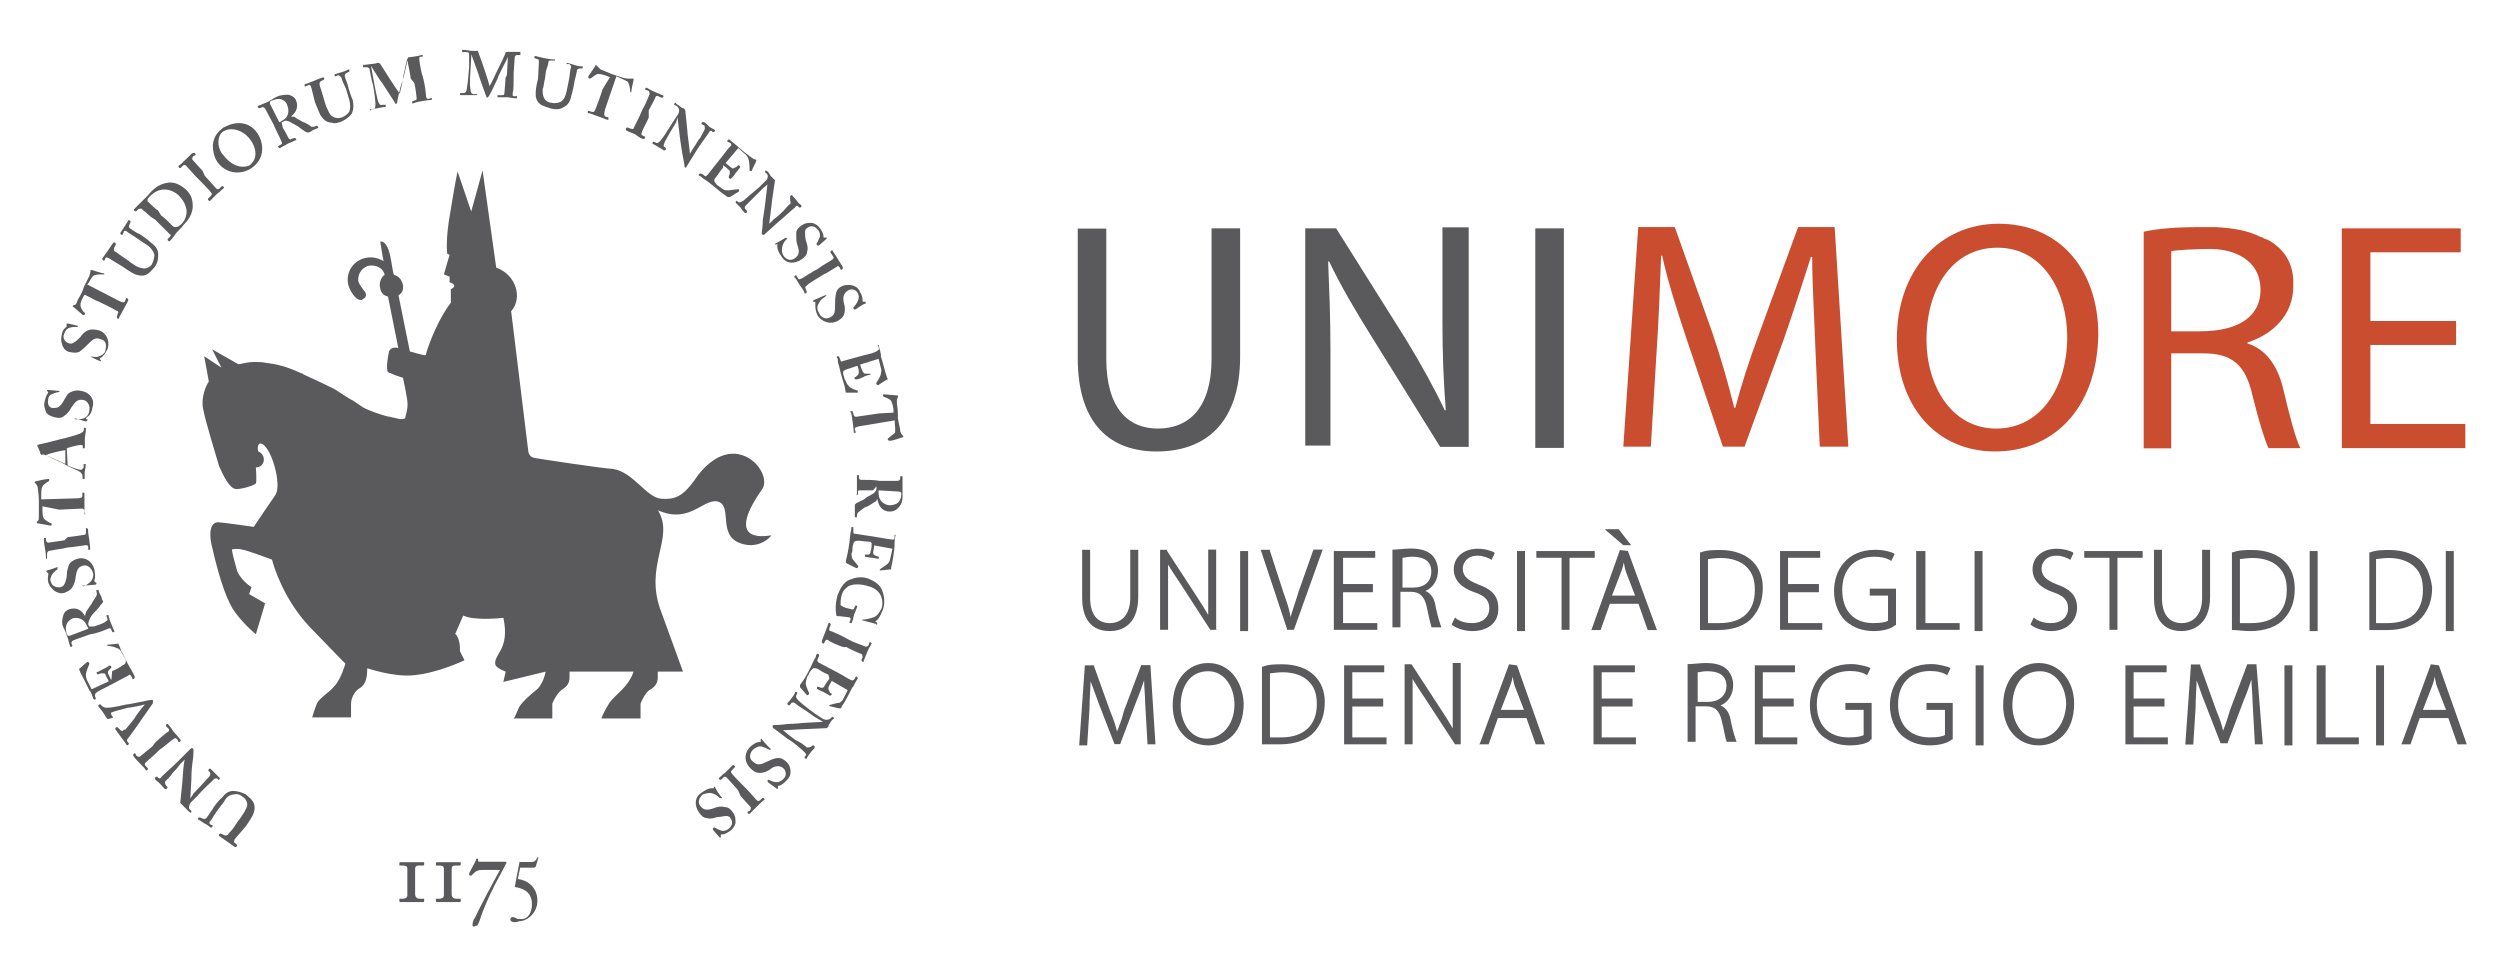 <?xml version="1.0" encoding="utf-8"?>
<!-- Generator: Adobe Illustrator 23.0.2, SVG Export Plug-In . SVG Version: 6.00 Build 0)  -->
<svg version="1.1" id="Livello_1" xmlns="http://www.w3.org/2000/svg" xmlns:xlink="http://www.w3.org/1999/xlink" x="0px" y="0px"
	 width="1190px" height="457px" viewBox="0 0 1190 457" style="enable-background:new 0 0 1190 457;" xml:space="preserve">
<style type="text/css">
	.st0{fill:#5A5A5C;}
	.st1{fill:#CA4D30;}
</style>
<g>
	<path class="st0" d="M197.7,308.5L197.7,308.5L197.7,308.5L197.7,308.5z M202.6,169.1c1.6-6,6.5-18,12-25v-6.5c0,0,1.6-0.5,1.6-1.6
		c0-1.1-2.2-1.6-2.2-1.6v-2.7l-2.7-1.1l2.7-9.3l-1.1-0.5c0,0-1.1-6,1.6-20.7c2.2-13.6,3.3-18.5,3.3-18.5l6.5,19.1l5.4-19.6l6.5,46.3
		c6,2.2,9.3,7.1,9.8,12c0.5,4.4-1.6,7.6-2.7,8.7l8.2,67c0,0,0.5,2.2,2.2,2.7c1.6,0.5,34.8,5.4,38.1,5.4c9.8,1.6,15.8,13.6,22.9,14.2
		c6.5,0.5,10.3-1.1,15.8-8.7c4.9-7.6,13.6-15.2,22.9-12c8.2,2.7,12.5,12,9.3,16.3c-19.1,27.2,3.8,21.8,4.4,21.8
		c0,0.5-4.9,6-12.5,4.4c-13.6-2.7-6-16.9-12-20.1c-7.1-3.3-13.6,10.9-29.4,3.8c8.2,13.6-7.1,26.1,1.6,48.5l10.3,28.3h-12v2.7
		c0,2.7-1.1,4.4-3.8,6c-2.2,1.1-4.4,6.5-4.4,6.5v7.1h-18.5v-0.5c0,0,1.6-3.8,3.8-7.1c3.3-4.4,8.7-7.1,11.4-14.7h-30.5v2.7
		c0,2.7-1.1,4.4-3.8,6c-2.7,2.2-4.4,6.5-4.4,6.5v7.1h-18.5l0.5-0.5c0,0,1.1-2.2,2.2-4.9c1.6-2.7,6-6.5,8.2-8.2
		c1.6-1.1,3.8-4.9,4.4-8.7l-20.1,4.9l1.1-4.9c0,0-4.4-1.6-4.9-3.3c-1.1-4.9,7.1-7.1,3.8-22.3c0,0-13.6,1.6-19.1-1.1l-3.8,8.7
		c2.7,2.7,2.2,8.2,2.2,8.2l2.2,4.4c0,0-12.5,6-24,7.1c-9.3,1.1-22.3-3.3-22.3-3.3c0,3.8-0.5,7.6-3.3,9.3c-2.2,1.1-4.4,4.4-4.4,7.6
		v6.5h-18.5c0,0,1.1-3.8,2.2-6.5c1.1-2.7,6-5.4,8.2-8.2c3.3-3.3,5.4-10.9,5.4-10.9s-4.9-4.9-16.9-17.4c-12.5-13.1-17.4-29.4-18-32.1
		l0,0c-1.6-0.5-11.4-4.4-14.7-4.9c-2.2-0.5-3.8,0-4.4,0c0,1.1,1.1,5.4,2.2,9.3c0.5,2.2,2.2,4.4,3.8,6c1.6,1.6,3.3,2.7,3.3,2.7
		l-1.1,3.3l7.6,4.4l-4.4,14.7c0,0-4.9-3.8-9.8-10.3c-3.3-4.4-7.1-13.6-11.4-32.7c-1.1-5.4-0.5-10.3,3.3-10.3
		c1.6,0,16.9,2.2,16.9,2.2s7.6-11.4,10.3-15.2c3.3-4.9-2.2-24-7.1-24.5c-1.1,0-1.6,1.6-1.1,3.8c1.6,0.5,2.7,2.2,2.7,3.8
		c0,2.2-1.6,3.8-3.8,3.8c0,0,0.5,7.1,0,7.6c-1.1,1.1-6.5,2.7-9.3,2.7c-3.3,0-6.5-7.1-8.2-10.9c-1.1-3.8-6.5-21.2-7.6-27.2
		c-1.1-4.9,1.1-10.9,2.7-13.1l-2.2-12l8.2,5.4l-4.4-8.7l12.5,7.1l0,0c2.7-0.5,4.9-1.1,7.6-1.1c1.6,0,3.8,0,6,0.5
		c4.4,0.5,9.3,1.6,16.3,4.9h0.5c0,0,0,0,0.5,0.5c2.2,1.1,4.9,2.2,8.2,3.8c1.1,0.5,2.2,1.1,3.3,1.6c1.1,0.5,2.2,1.1,3.3,1.6
		c0,0,8.2,5.4,8.7,5.4c1.6,1.1,3.3,2.2,4.9,3.3c2.7,1.6,9.3,3.8,12,4.4c1.1,0,1.6,0.5,2.7,0.5c0,0,4.9,1.6,5.4,0
		c0.5-2.2,1.1-3.8,1.1-6.5c0-2.7-2.2-12.5-2.2-12.5l0,0c-0.5,0-4.9-1.6-6-2.2l0,0l0,0l0,0c-0.5,0-1.1-0.5-1.1-0.5
		c-1.1-1.1,0-8.2,0.5-9.8c0.5-1.6,2.7-2.2,4.4-1.6l-4.9-24.5c-1.6-0.5-3.3-1.1-3.8-4.4c-0.5-2.2,0.5-4.9,2.2-6
		c-0.5-2.7-3.3-4.4-6-4.4c-0.5,0-0.5,0-1.1,0c-3.3,0.5-6,3.8-5.4,7.6c0.5,1.6,1.6,2.7,2.7,4.4c1.1,1.1,1.1,2.2,0.5,3.3
		c-0.5,0.5-1.1,0.5-1.6,1.1h-0.5c-2.7,0-5.4-4.9-6-7.6c-1.1-6,2.7-11.4,8.7-12.5c2.7-0.5,5.4,0,8.2,1.6c-0.5-2.2-1.6-9.3-1.6-9.3
		s3.3-1.1,4.9,7.6c0.5,2.2,1.1,7.1,1.6,8.2c1.6,0.5,3.8,1.6,4.4,5.4c0,2.2-0.5,3.3-2.2,4.4l5.4,26.7
		C201.5,169.1,202.1,169.1,202.6,169.1"/>
</g>
<path class="st0" d="M197.7,308.5L197.7,308.5L197.7,308.5z"/>
<g>
	<path class="st0" d="M111.7,399.5c-0.5,1.1-0.5,1.6,0,1.6l1.1,1.1c0,0,0,0,0,0.5l-0.5,0.5c0,0,0,0-0.5,0c0,0-1.6-1.1-3.8-2.7
		c-2.2-1.6-3.3-2.2-3.8-2.7c0,0,0,0,0-0.5l0.5-0.5c0,0,0,0,0.5,0l1.1,0.5c0.5,0.5,1.6,0.5,2.2,0c0-0.5,1.6-1.6,2.7-3.3l2.2-3.3
		c1.1-1.1,2.2-3.3,2.7-3.8c0.5-1.1,1.6-2.7,1.6-3.8c0-1.6-1.1-3.3-2.2-3.8c-1.1-1.1-2.7-1.6-4.4-1.1c-1.6,0-3.3,1.1-4.4,3.3
		l-3.3,4.4c-1.6,2.2-2.7,4.4-3.3,4.9s-0.5,1.6,0,1.6l1.1,0.5c0,0,0,0,0,0.5l-0.5,0.5c0,0,0,0-0.5,0c0,0-1.1-1.1-3.3-2.2
		c-1.6-1.1-2.2-1.6-2.7-1.6c0,0,0,0,0-0.5l0.5-0.5c0,0,0,0,0.5,0l1.1,0.5c1.1,0.5,1.6,0,1.6,0c0.5,0,2.7-3.8,3.3-4.4
		c0-0.5,3.3-4.9,4.4-5.4c1.6-2.2,3.3-3.3,5.4-3.3c1.6,0,3.8,0.5,6,1.6c1.1,1.1,2.7,2.2,3.3,3.3c1.1,1.6,1.1,3.8,0.5,5.4
		c-0.5,1.6-1.6,3.3-3.8,6.5L111.7,399.5z"/>
	<path class="st0" d="M92.1,377.7c3.8-3.8,6.5-7.1,7.1-7.6c1.1-1.1,1.1-2.2,0.5-2.7l-0.5-0.5c0,0,0,0,0-0.5l0.5-0.5c0,0,0,0,0.5,0
		c0,0,1.6,1.6,2.2,2.2s2.2,2.2,2.2,2.2s0,0,0,0.5l-0.5,0.5l0,0l-0.5-0.5c-0.5-0.5-1.6-0.5-2.7,1.1c-0.5,0.5-3.8,3.3-7.1,7.1
		l-2.7,2.7c-1.1,1.1-1.6,3.3-0.5,3.8l0.5,0.5c0,0,0,0,0,0.5l-0.5,0.5l0,0c0,0,0-0.5-0.5-0.5c-0.5-0.5-1.1-1.1-2.2-2.2
		c-0.5-0.5-0.5-0.5-1.1-1.1c-0.5-0.5-0.5-0.5-0.5-0.5l-0.5-0.5c0-0.5,1.1-10.3,1.1-11.4c0-0.5,0.5-8.2,1.1-9.3l0,0l-2.2,2.2
		c-1.6,2.2-2.7,3.3-3.8,4.4c-0.5,1.1-2.7,3.3-3.3,3.8c-0.5,0.5,0,1.6,0.5,2.2l0.5,0.5c0,0,0,0,0,0.5l-0.5,0.5c0,0,0,0-0.5,0
		c-0.5,0-1.1-1.1-2.7-2.7c-1.1-1.1-2.2-1.6-2.2-2.2v-0.5l0.5-0.5c0,0,0,0,0.5,0l0.5,0.5c0.5,0.5,1.1,0.5,1.6-0.5
		c1.6-1.6,5.4-4.9,7.6-7.1l6-6c0.5-0.5,0.5-0.5,1.1-0.5c0.5,0.5,0.5,0.5,0.5,1.1s0,2.7-0.5,6c-0.5,3.3-0.5,7.1-0.5,7.6
		c0,0.5-0.5,8.7-0.5,9.3l0,0L92.1,377.7z"/>
	<path class="st0" d="M74.1,353.2c0,0,5.4-4.9,6-4.9c0.5-0.5,0.5-1.1,0-1.6l-1.1-1.1c0,0,0,0,0-0.5l0.5-0.5c0,0,0,0,0.5,0
		c0,0.5,1.1,1.1,2.7,3.8c2.2,2.2,2.7,3.3,3.3,3.8c0,0,0,0,0,0.5l-0.5,0.5c0,0,0,0-0.5,0l-0.5-1.1c-0.5-0.5-1.1-1.1-1.6-0.5
		c-0.5,0-5.4,4.4-7.1,5.4l-1.6,1.6c-0.5,0.5-4.9,4.4-4.9,4.4c-0.5,0.5-0.5,1.1,0,1.6l1.1,1.1c0,0,0,0,0,0.5l-0.5,0.5c0,0,0,0-0.5,0
		c0-0.5-1.1-1.6-3.3-3.8c-2.2-2.2-2.7-3.3-2.7-3.3s0,0,0-0.5l0.5-0.5h0.5l0.5,1.1c0.5,0.5,1.1,0.5,1.6,0.5c0,0,5.4-4.4,6-4.9
		L74.1,353.2z"/>
	<path class="st0" d="M51.2,342.3L51.2,342.3c-0.5-0.5-1.1-1.6-2.2-3.3c-1.6-2.2-2.2-2.7-2.2-2.7s0,0,0-0.5l0.5-0.5c0,0,0,0,0.5,0
		l0.5,0.5c0.5,0.5,1.1,1.1,2.7,1.1c2.2,0,7.1-1.1,9.3-1.6c1.6,0,10.9-2.2,12-2.2c0,0,0.5,0,0.5,0.5s0,0.5,0,1.1
		c-1.6,2.2-6,8.7-7.6,10.9s-3.8,5.4-4.4,6c-0.5,0.5-0.5,1.1,0,1.6l0.5,0.5c0,0,0,0,0,0.5l-0.5,0.5c0,0,0,0-0.5,0
		c0,0-0.5-1.1-2.7-3.8c-1.6-2.2-2.7-3.8-2.7-3.8v-0.5l0.5-0.5h0.5l1.1,1.1c0.5,0.5,1.1,1.1,1.6,0.5c0,0,0.5-0.5,1.1-0.5
		c0.5-0.5,3.3-3.8,4.4-5.4c0.5-1.1,3.8-5.4,4.9-6.5l0,0l0,0c-1.6,0.5-7.1,1.6-8.2,1.6c-1.6,0.5-6.5,1.6-7.6,2.2
		c-0.5,0-0.5,0.5,0,1.6l0.5,0.5c0,0,0,0,0,0.5L51.2,342.3z"/>
	<path class="st0" d="M53.4,319.4c1.6-0.5,4.4-2.2,4.9-2.7c1.6-0.5,1.6-1.6,1.6-2.2s-0.5-1.1-1.1-2.2c0-0.5-1.1-1.6-1.1-2.2
		c-0.5-0.5-1.1-1.6-2.2-1.6c-0.5-0.5-3.3-1.1-4.4-1.1l0,0v-0.5l0,0l4.9-0.5c0.5,0,0.5,0,0.5,0.5c0,0,0.5,0.5,1.1,2.7
		c1.1,1.6,2.2,4.9,4.9,9.3c0.5,1.1,1.1,1.6,1.1,2.2c0.5,0.5,0.5,1.1,0.5,1.1s0,0,0,0.5l-0.5,0.5c0,0,0,0-0.5,0l-0.5-1.1
		c-0.5-1.1-1.1-1.1-1.6-0.5l-9.3,4.9c-2.2,1.1-5.4,2.7-6,3.3c-0.5,0.5-0.5,1.1-0.5,1.6l0.5,1.1l0,0l-0.5,0.5c0,0,0,0-0.5,0
		c-0.5-0.5-0.5-1.6-1.6-3.8l-0.5-0.5c-0.5-1.1-3.8-7.6-4.4-8.7c0-0.5-0.5-1.1-0.5-1.1s0,0,0-0.5c0.5-0.5,3.8-3.3,3.8-3.3s0,0,0.5,0
		l0.5,0.5c0,0,0,0,0,0.5c0,0-1.6,3.8-1.6,4.9c0,0.5,0,1.6,0.5,2.7l2.2,4.4l8.2-3.8c-0.5-1.1-1.6-2.7-1.6-3.3
		c-0.5-0.5-0.5-0.5-1.6-0.5c-0.5,0-1.1,0-1.6,0.5h-0.5l-0.5-0.5c0,0,0,0,0-0.5c0.5,0,2.2-1.1,3.3-1.6c1.1-0.5,2.2-1.1,2.7-1.6
		c0,0,0,0,0.5,0l0.5,0.5c0,0,0,0,0,0.5c-0.5,0.5-1.1,1.1-1.1,1.1c-0.5,0.5-0.5,1.1-0.5,1.6c0.5,1.1,1.1,2.2,1.6,3.3L53.4,319.4z"/>
	<path class="st0" d="M42,299.3c0-0.5,0-0.5-0.5-1.1c-1.6-4.4-5.4-4.4-7.1-3.8c-1.1,0.5-2.2,1.6-2.7,2.7c-0.5,1.6-0.5,2.7,0,4.4
		c0,0.5,0.5,0.5,0.5,1.1c0,0,0.5,0,1.1,0L42,299.3z M44.7,298.2c1.6-0.5,4.9-1.6,5.4-2.2s1.1-0.5,1.1-1.1l-0.5-1.6c0,0,0,0,0-0.5
		h0.5h0.5c0,0.5,0,1.1,1.1,3.8c1.1,2.7,1.6,3.8,1.6,3.8s0,0,0,0.5H54c0,0,0,0-0.5,0l-0.5-1.1c0-0.5-0.5-1.1-1.6-0.5
		c-2.7,1.1-5.4,2.2-8.7,2.7l-7.6,2.7c-1.1,0.5-1.1,1.1-1.1,1.6l0.5,1.1l0,0l-0.5,0.5c0,0,0,0-0.5,0c0,0-0.5-1.1-1.1-3.8
		c-0.5-1.6-1.6-4.4-2.2-5.4c-1.1-2.2-0.5-4.4,0-6c0.5-1.6,1.6-2.2,2.7-2.7c3.8-1.1,6,0.5,7.6,3.3l0,0c0-1.1,0.5-1.6,0.5-2.2
		c0.5-0.5,2.2-3.3,2.7-3.8c0-0.5,2.2-3.3,2.2-3.8c0.5-0.5,0-1.6,0-2.2c0,0,0,0,0-0.5h0.5h0.5c0,0,0,1.1,1.1,2.7
		c0.5,1.1,0.5,2.2,1.1,2.7c0,0.5-0.5,1.1-1.1,1.6c-0.5,1.1-2.2,2.7-2.7,3.3c-0.5,0.5-1.6,1.6-2.2,2.7c-0.5,1.1-1.1,2.2-1.1,3.3
		c0,0,0,0.5,0.5,1.1H44.7z"/>
	<path class="st0" d="M39.8,279.1L39.8,279.1c1.1-0.5,2.2-1.1,3.3-2.2c1.1-1.1,1.6-3.3,1.1-4.4c-0.5-1.6-2.2-3.8-4.4-3.3
		c-2.7,0.5-3.3,2.2-3.8,5.4c0,1.1-0.5,3.3-1.6,4.9c-0.5,1.1-2.2,2.2-3.8,2.7c-1.6,0.5-3.3,0-4.9-1.1c-1.1-1.1-2.2-2.2-2.7-3.8
		c-0.5-2.2,0-3.3,0-3.8s0-0.5,0-0.5l-0.5-0.5c0,0,0,0-0.5-0.5c0,0,0-0.5,0.5-0.5c0.5,0,4.9-1.6,4.9-1.6l0,0v0.5c0,0,0,0,0,0.5
		c-0.5,0.5-1.6,1.1-2.7,2.7c-0.5,1.1-1.1,2.2-0.5,3.3c0.5,2.2,2.7,2.7,3.8,2.7c1.1,0,2.2-0.5,2.7-1.6c0.5-1.1,1.1-2.7,1.1-4.4
		s0.5-3.3,1.1-4.9c0.5-1.1,2.2-2.2,3.8-2.7c3.8-1.1,7.1,1.1,8.2,4.9c0.5,2.7,0.5,3.8,0,5.4c0,0.5,0,0.5,0,0.5s0.5,0,0.5,0.5
		c0.5,0,0.5,0,0.5,0.5c0,0,0,0.5-0.5,0.5c-0.5,0-5.4,0.5-6,0.5c0,0,0,0-0.5,0L39.8,279.1z"/>
	<path class="st0" d="M32.2,255.7c0.5,0,7.6-1.1,7.6-1.1c1.1,0,1.1-0.5,1.1-1.6v-1.1c0,0,0,0,0-0.5h0.5c0,0,0,0,0.5,0.5
		c0,0.5,0,1.6,0.5,4.4c0.5,3.3,0.5,4.4,0.5,4.9c0,0,0,0,0,0.5H42l0,0v-1.1c0-0.5,0-1.1-1.1-1.1c-0.5,0-7.1,1.1-8.7,1.1l-2.2,0.5
		c-0.5,0-6.5,1.1-6.5,1.1c-0.5,0-1.1,0.5-1.1,1.6v1.6c0,0,0,0,0,0.5h-0.5l0,0c0-0.5,0-2.2-0.5-4.9c-0.5-2.7-0.5-3.8-0.5-4.4
		c0,0,0,0,0-0.5h0.5c0,0,0,0,0.5,0v1.1c0,0.5,0.5,1.1,1.1,1.1c0.5,0,7.1-1.1,7.6-1.1L32.2,255.7z"/>
	<path class="st0" d="M20.2,241v1.1c0,1.1,0,3.3,0.5,4.4c0.5,1.1,2.7,2.2,3.8,2.7c0,0,0.5,0,0,0.5v0.5c0,0,0,0-0.5,0l-6-1.1
		c-0.5,0-0.5,0-0.5-0.5c0,0,0-0.5,0.5-0.5c0.5-0.5,0.5-1.1,0.5-2.2c0-1.6,0-3.3,0-6v-1.6c0-3.3-0.5-4.9-0.5-6c0-0.5-0.5-1.6-1.1-2.2
		l-0.5-0.5c0,0,0,0,0.5-0.5c0.5,0,4.4-1.1,6-1.1c0,0,0,0,0.5,0v0.5c0,0,0,0,0,0.5c-1.1,0.5-2.7,1.6-3.3,2.7
		c-0.5,1.1-0.5,3.8-0.5,4.9v1.1l16.9-0.5c2.2,0,2.7-0.5,2.7-1.1v-1.6l0,0h0.5c0,0,0.5,0,0.5,0.5c0,0.5,0,1.1,0,4.9
		c0,3.3,0,4.4,0.5,4.9l0,0h-0.5l0,0v-1.6c0-0.5-0.5-1.1-1.1-1.1c-0.5,0-10.3,0.5-10.9,0.5L20.2,241z"/>
	<path class="st0" d="M31.1,214.3c-1.1,0-8.2,1.6-8.7,2.2c-0.5,0-0.5,0-0.5,0s0,0.5,0.5,0.5c0.5,0,7.6,3.3,8.7,3.8V214.3z
		 M32.2,221.4c0.5,0.5,4.9,2.2,6,2.2h0.5c0.5,0,0.5-0.5,1.1-1.1v-1.1v-0.5h0.5h0.5c0,0.5,0,1.6-0.5,3.8c0,2.2,0,2.7,0,3.3
		c0,0,0,0-0.5,0h-0.5l0,0v-1.1c0-1.1-0.5-1.6-1.1-2.2c-0.5-0.5-6-2.7-8.7-4.4l-8.2-3.8c-0.5,0-1.1-0.5-1.1,0h-0.5c0,0,0,0-0.5-0.5
		c0-1.1-1.1-2.7-1.1-3.3l-0.5-0.5l0.5-0.5c2.2-0.5,9.3-2.2,10.9-2.7c2.7-0.5,8.2-2.2,9.3-2.7c1.1-0.5,1.6-1.1,1.6-1.6v-1.1l0,0h0.5
		c0,0,0.5,0,0.5,0.5s0,1.1-0.5,4.4c0,2.7,0,3.8,0,4.4c0,0,0,0.5-0.5,0.5h-0.5l0,0v-0.5c0-1.1,0-1.1-1.1-1.1c-1.1,0-5.4,1.1-6.5,1.6
		L32.2,221.4z"/>
	<path class="st0" d="M36,199.6L36,199.6c1.1,0,2.7,0,3.8-0.5c1.6-0.5,2.7-2.2,2.7-3.8c0.5-1.6-0.5-4.4-2.7-4.9
		c-2.7-0.5-3.8,0.5-6,3.8c-0.5,1.1-1.6,2.7-3.3,3.8c-1.1,1.1-2.7,1.1-4.9,0.5c-1.6-0.5-3.3-1.1-3.8-2.7c-0.5-1.6-1.1-2.7-0.5-4.9
		c0.5-2.2,1.1-3.3,1.6-3.8c0-0.5,0-0.5,0-0.5l-0.5-0.5v-0.5c0,0,0,0,0.5,0c0.5,0,4.9,0.5,5.4,0.5l0,0v0.5l0,0
		c-1.1,0-2.2,0.5-3.8,1.1c-1.1,0.5-1.6,1.6-1.6,2.7c-0.5,2.7,1.1,3.8,2.2,3.8c1.1,0,2.2,0,2.7-0.5c1.1-0.5,2.2-2.2,2.7-3.3
		c1.1-1.6,1.6-3.3,3.3-3.8c1.1-0.5,2.7-1.1,4.9-0.5c3.8,0.5,6.5,3.8,5.4,7.6c-0.5,2.7-1.1,3.8-2.7,4.9c-0.5,0.5-0.5,0.5-0.5,0.5
		s0,0.5,0.5,0.5c0.5,0,0.5,0.5,0,0.5c0,0,0,0.5-0.5,0.5s-5.4-1.6-5.4-1.6l0,0L36,199.6z"/>
	<path class="st0" d="M43.1,169.7L43.1,169.7c1.1,0,2.7,0.5,3.8,0c1.6-0.5,3.3-1.6,3.3-3.3c0.5-1.6,0.5-4.4-2.2-4.9
		c-2.7-1.1-3.8,0-6.5,2.7c-0.5,0.5-2.2,2.2-3.8,3.3c-1.1,0.5-2.7,0.5-4.9,0c-1.6-0.5-2.7-1.6-3.3-3.8c-0.5-1.6-0.5-2.7,0-4.9
		c0.5-2.2,1.6-2.7,2.2-3.3V155v-0.5v-0.5c0,0,0,0,0.5,0c0.5,0,4.9,1.1,4.9,1.1l0,0v0.5c0,0,0,0-0.5,0c-1.1,0-2.2,0-3.8,0.5
		c-1.1,0.5-1.6,1.1-2.2,2.7c-1.1,2.2,0.5,3.8,1.6,4.4c1.1,0.5,2.2,0.5,2.7,0c1.1-0.5,2.2-1.6,3.3-2.7c1.1-1.6,2.2-2.7,3.8-3.3
		c1.1-0.5,2.7-0.5,4.9,0c3.8,1.1,5.4,4.9,4.4,8.7c-1.1,2.2-2.2,3.8-3.3,4.4c-0.5,0-0.5,0.5-0.5,0.5s0,0.5,0.5,0.5c0,0.5,0,0.5,0,0.5
		s-0.5,0.5-0.5,0c-0.5,0-4.9-2.2-5.4-2.7l0,0L43.1,169.7z"/>
	<path class="st0" d="M40.4,140.3l-0.5,0.5c-0.5,1.1-1.6,2.7-1.6,4.4c0,1.1,1.1,3.3,2.2,3.8v0.5l-0.5,0.5c0,0,0,0-0.5,0l-4.4-3.8
		c-0.5,0-0.5-0.5-0.5-0.5s0,0,0.5-0.5c1.1,0,1.1-0.5,1.6-1.6c0.5-1.6,1.6-2.7,2.7-5.4l0.5-1.6c1.6-3.3,2.2-4.4,2.7-5.4
		c0-0.5,0.5-1.6,0.5-2.2s0-0.5,0-0.5s0,0,0.5,0c0.5,0,4.4,1.6,6,1.6l0,0v0.5c0,0,0,0-0.5,0c-1.1,0-3.3,0-4.4,0.5
		c-1.1,0.5-2.2,3.3-2.7,3.8l-0.5,0.5l14.7,7.6c2.2,1.1,2.7,1.1,3.3,0.5l0.5-1.6c0,0,0,0,0.5,0l0.5,0.5c0,0,0,0,0,0.5
		c0,0.5-0.5,1.1-2.2,4.4c-1.6,2.7-2.2,3.8-2.2,4.4c0,0,0,0-0.5,0l-0.5-0.5c0,0,0,0,0-0.5l0.5-1.6c0.5-0.5,0-1.1-0.5-1.1
		c-0.5-0.5-9.3-4.9-9.8-4.9L40.4,140.3z"/>
	<path class="st0" d="M51.8,122.9c-1.1-0.5-1.6-0.5-1.6,0l-0.5,1.1c0,0,0,0-0.5,0l-0.5-0.5c0,0,0,0,0-0.5c0,0,1.1-1.6,2.7-3.8
		c1.6-2.2,2.2-3.3,2.7-3.8c0,0,0,0,0.5,0l0.5,0.5c0,0,0,0,0,0.5l-0.5,1.1c-0.5,0.5-0.5,1.6,0,2.2c0.5,0,1.6,1.1,3.3,2.2L61,124
		c1.1,1.1,3.3,2.2,3.8,2.7c1.1,0.5,2.7,1.1,3.8,1.1c1.6,0,3.3-1.1,3.8-2.2c0.5-1.1,1.1-2.7,1.1-4.4c-0.5-1.6-1.6-3.3-3.3-4.4
		l-4.9-3.3c-2.2-1.6-4.4-2.7-4.9-3.3c-0.5-0.5-1.6-0.5-1.6,0.5l-0.5,1.1c0,0,0,0-0.5,0l-0.5-0.5c0,0,0,0,0-0.5c0,0,1.1-1.6,2.2-3.3
		c1.1-1.6,1.6-2.7,1.6-2.7s0,0,0.5,0l0.5,0.5c0,0,0,0,0,0.5l-0.5,1.1c-0.5,1.1,0,1.6,0,1.6s3.8,2.7,4.4,2.7c0.5,0,4.9,3.3,6,4.4
		c2.2,1.6,3.3,3.3,3.3,5.4c0,1.6,0,3.8-1.6,6c-1.1,1.1-2.2,2.7-3.3,3.3c-1.6,1.1-3.3,1.1-5.4,0.5c-1.6-0.5-3.3-1.6-6.5-3.8
		L51.8,122.9z"/>
	<path class="st0" d="M76.8,102.7c0.5,0,4.4,3.8,5.4,4.9c0.5,0.5,1.1,0.5,1.6,0.5c0.5,0,1.6-0.5,2.7-1.6c1.6-1.6,2.7-4.4,2.2-7.1
		c-0.5-2.2-1.6-4.4-3.8-6.5c-1.6-1.6-4.4-2.7-6.5-2.7c-2.7,0-4.9,1.1-7.1,3.3c-0.5,0.5-1.1,1.1-1.1,1.6c0,0.5,0,1.1,0.5,1.1
		c1.1,1.1,3.8,3.8,4.4,3.8L76.8,102.7z M71.9,103.3c-0.5-0.5-3.8-3.3-4.4-3.8c-0.5-0.5-1.1,0-1.6,0l-1.1,1.1c0,0,0,0-0.5,0l-0.5-0.5
		c0,0,0,0,0-0.5c0.5-0.5,1.6-1.6,3.3-3.3c1.1-1.1,2.2-2.2,3.3-3.3c2.7-3.3,5.4-5.4,9.3-6c2.7-0.5,5.4,0.5,8.2,2.7
		c2.7,2.2,3.8,4.9,3.8,7.6c0.5,4.4-2.7,8.2-4.4,9.8c-0.5,1.1-3.3,3.3-3.8,4.4c-1.6,2.2-2.7,3.3-2.7,3.3s0,0-0.5,0l-0.5-0.5
		c0,0,0,0,0-0.5l1.1-1.1c0.5-0.5,0.5-1.1,0-1.1c-0.5-0.5-5.4-5.4-7.1-7.1L71.9,103.3z"/>
	<path class="st0" d="M97.5,83.7c0,0,4.9,5.4,5.4,6c0.5,0.5,1.1,0.5,1.6,0l1.1-1.1c0,0,0,0,0.5,0l0.5,0.5v0.5
		c-0.5,0-1.1,1.1-3.3,2.7c-2.2,2.2-3.3,3.3-3.3,3.3s0,0-0.5,0l-0.5-0.5c0,0,0,0,0-0.5l1.1-1.1c0.5-0.5,1.1-1.1,0.5-1.6
		c0-0.5-4.9-5.4-6-6.5l-1.6-1.6c-0.5-0.5-4.4-4.9-4.4-4.9c-0.5-0.5-1.1-0.5-1.6,0l-1.1,1.1c0,0,0,0-0.5,0L85,79.3c0,0,0,0,0-0.5
		c0.5,0,1.6-1.1,3.8-3.3c2.2-2.2,2.7-2.7,3.3-2.7c0,0,0,0,0.5,0l0.5,0.5c0,0,0,0,0,0.5l-1.1,0.5c-0.5,0.5-0.5,1.1-0.5,1.6l4.9,5.4
		L97.5,83.7z"/>
	<path class="st0" d="M104.1,66.2c-0.5,2.7,0.5,6,2.2,7.6c4.9,6.5,10.3,6,12.5,4.9c4.9-3.8,2.2-9.8,0.5-12c-3.8-5.4-9.8-6-12.5-4.4
		C106.2,62.4,104.6,63.5,104.1,66.2 M113.9,58.6c3.3,0,6.5,1.6,8.7,4.9c1.1,1.6,2.2,4.4,2.2,7.1c0,3.3-1.1,6.5-4.9,9.3
		c-1.6,1.1-3.8,2.2-7.1,2.2c-2.7,0-6.5-1.1-9.3-4.9c-1.1-1.6-2.2-4.4-2.2-8.2c0.5-4.4,2.7-6.5,4.9-8.2
		C108.4,59.7,110.6,58.6,113.9,58.6"/>
	<path class="st0" d="M132.9,58.1c0.5,0,0.5,0,1.1-0.5c4.4-2.2,3.3-6,2.7-7.6c-0.5-1.6-1.6-2.2-2.7-2.7c-1.6-0.5-2.7,0-4.4,0.5
		c-0.5,0-0.5,0.5-1.1,0.5c0,0,0,0.5,0,1.1L132.9,58.1z M134.6,60.8c1.1,1.6,2.7,4.9,2.7,4.9c0.5,0.5,1.1,1.1,1.1,0.5l1.6-0.5
		c0,0,0,0,0.5,0l0.5,0.5v0.5c-0.5,0-1.1,0.5-3.8,1.6c-2.7,1.6-3.3,1.6-3.8,2.2c0,0,0,0-0.5,0l-0.5-0.5c0,0,0,0,0-0.5l1.1-0.5
		c0.5-0.5,1.1-0.5,0.5-1.6c-1.1-2.7-2.7-5.4-3.8-8.2l-3.8-7.1c-0.5-1.1-1.1-1.1-1.6-1.1l-1.1,0.5c0,0,0,0-0.5,0l-0.5-0.5
		c0,0,0,0,0-0.5c0,0,1.1-0.5,3.8-1.6c1.6-0.5,3.8-2.2,4.9-2.7c2.2-1.1,4.4-1.1,6-1.1c1.6,0.5,2.7,1.1,3.3,2.2c1.6,3.3,0.5,6-2.2,8.2
		l0,0c1.1,0,1.6,0,2.2,0.5c0.5,0.5,3.8,2.2,3.8,2.2c0.5,0,3.3,1.6,3.8,2.2c0.5,0,1.6,0,2.2-0.5c0,0,0,0,0.5,0l0.5,0.5v0.5
		c0,0-1.1,0.5-2.7,1.1c-0.5,0.5-1.6,1.1-2.2,1.1c-0.5,0-1.6-0.5-2.2-1.1c-1.1-0.5-2.7-2.2-3.3-2.2c-0.5-0.5-2.2-1.1-2.7-1.6
		c-1.1-0.5-2.2-1.1-3.3-0.5c0,0-0.5,0.5-1.1,0.5L134.6,60.8z"/>
	<path class="st0" d="M148.2,41.7c-0.5-1.1-0.5-1.6-1.6-1.1l-1.1,0.5c0,0,0,0-0.5,0v-0.5c0,0,0,0,0-0.5c0.5,0,1.6-0.5,4.4-1.6
		c2.7-1.1,3.8-1.6,4.4-1.6c0,0,0,0,0.5,0v0.5c0,0,0,0,0,0.5l-1.1,0.5c-1.1,0.5-1.1,1.1-1.1,1.6c0,0.5,0.5,2.2,1.1,3.8l1.1,3.8
		c0.5,1.6,1.1,3.8,1.6,4.4c0.5,1.1,1.1,2.7,2.2,3.3c1.6,1.1,3.3,1.1,4.9,0.5c1.1-0.5,2.7-1.6,3.3-2.7c0.5-1.6,0.5-3.3,0-5.4
		l-1.6-5.4c-1.1-2.2-2.2-4.9-2.2-5.4c-0.5-0.5-1.1-1.1-1.6-1.1l-1.1,0.5c0,0,0,0-0.5,0v-0.5c0,0,0,0,0-0.5c0.5,0,1.6-0.5,3.8-1.1
		c1.6-0.5,2.7-1.1,2.7-1.1h0.5v0.5v0.5l-1.1,0.5c-1.1,0.5-1.1,1.1-1.1,1.6c0,0.5,1.6,4.4,1.6,4.9c0,0.5,1.6,5.4,2.2,6.5
		c0.5,2.7,0.5,4.4-0.5,6.5c-1.1,1.6-2.7,2.7-4.9,3.8c-1.6,0.5-3.3,1.1-4.4,0.5c-2.2,0-3.8-1.1-4.9-2.7c-1.1-1.1-1.6-3.3-3.3-7.1
		L148.2,41.7z"/>
	<path class="st0" d="M195.5,37.4c0-1.1-1.6-8.7-1.6-8.7l0,0c0,0.5-2.2,10.3-2.7,10.9c-0.5,1.1-2.2,8.7-2.2,9.3c0,0,0,0.5-0.5,0.5
		c0,0-0.5,0-0.5-0.5l-6-9.3c-1.1-1.1-4.9-7.6-5.4-8.2c0,0.5,1.6,8.2,1.6,8.7c0,0.5,1.1,5.4,1.6,7.6c0.5,1.6,1.1,2.7,2.2,2.2h1.1
		c0,0,0,0,0.5,0v0.5c0,0,0,0,0,0.5c-0.5,0-1.1,0-3.3,0.5c-2.7,0.5-3.8,0.5-3.8,1.1c0,0,0,0-0.5,0v-0.5l0,0h1.6
		c1.1,0,1.1-1.6,1.1-2.7c0-2.2-1.1-9.8-1.6-10.3l-1.1-5.4c0-1.1-0.5-1.6-1.6-1.6h-1.1h-0.5v-1.1l0,0c0.5,0,1.1,0,4.4-0.5
		c1.6,0,2.2-0.5,2.7-0.5c0.5,0,0.5,0,1.1,0.5c1.6,2.7,7.6,12,9.3,14.2c0-0.5,1.6-6,1.6-8.2c0.5-1.6,1.6-8.2,2.2-8.7
		c0-0.5,0.5-0.5,1.1-0.5c4.4-0.5,5.4-1.1,6-1.1l0,0v0.5V27h-1.1c-0.5,0-0.5,0.5-0.5,1.6c0,0.5,1.1,7.1,1.6,7.6l0.5,2.2
		c0.5,1.6,1.1,6.5,1.1,7.1c0,1.1,0.5,1.6,1.1,1.6l1.6-0.5l0,0v0.5v0.5c-0.5,0-1.6,0-4.4,0.5c-3.3,0.5-4.4,1.1-4.4,1.1s0,0-0.5,0
		v-0.5c0,0,0,0,0-0.5l1.6-0.5c0.5,0,0.5-0.5,0.5-1.1c0-0.5-0.5-4.9-1.1-7.1L195.5,37.4z"/>
	<path class="st0" d="M241.3,35.7c0-1.1,0.5-8.7,0.5-8.7l0,0c0,0.5-4.9,9.3-4.9,10.3c-0.5,1.1-3.8,8.2-4.4,8.7l-0.5,0.5
		c0,0-0.5,0-0.5-0.5c0,0-3.8-10.3-3.8-10.9c-0.5-1.6-3.3-8.7-3.3-9.3c0,0.5-0.5,8.2-0.5,8.7c0,0.5-0.5,5.4,0,7.6
		c0,1.6,0.5,2.7,1.6,2.7h1.6l0,0v0.5c0,0,0,0-0.5,0c-0.5,0-1.1,0-3.8,0c-2.7,0-3.8,0-3.8,0s0,0,0-0.5v-0.5l0,0h1.6
		c1.1,0,1.6-1.1,1.6-2.2c0.5-2.2,1.1-9.8,1.1-10.3v-5.4c0-1.1,0-1.6-1.6-1.6H220l0,0v-1.1l0,0c0.5,0,1.1,0,4.4,0.5
		c1.6,0,2.2,0,2.7,0c0.5,0,0.5,0,0.5,0.5c1.1,2.7,4.9,13.6,5.4,16.3c0.5-0.5,2.7-5.4,3.8-7.6c0.5-1.1,3.8-7.6,3.8-8.2
		c0-0.5,0.5-0.5,1.1-0.5c4.4,0,5.4,0,6,0c0,0,0,0,0,0.5v0.5v0.5h-1.6c-0.5,0-1.1,0.5-1.1,1.1c0,0.5-0.5,7.1-0.5,7.6v2.2
		c0,1.6,0,6.5-0.5,7.1c0,1.1,0,1.6,0.5,1.6h1.6l0,0v0.5v0.5c-0.5,0-1.6,0-4.4-0.5c-3.3,0-4.4,0-4.9,0c0,0,0,0,0-0.5v-0.5l0,0h2.2
		c0.5,0,1.1,0,1.1-1.1c0-0.5,0.5-4.9,0.5-7.1L241.3,35.7z"/>
	<path class="st0" d="M256.5,29.8c0-1.1,0-1.6-0.5-1.6l-1.6-0.5c0,0,0,0,0-0.5v-0.5c0,0,0,0,0.5,0c0.5,0,1.6,0.5,4.9,1.1
		c2.7,0.5,3.8,0.5,4.4,0.5l0,0v0.5c0,0,0,0-0.5,0h-1.1c-1.1,0-1.6,0-1.6,1.1c0,0.5-0.5,2.2-1.1,3.8l-0.5,3.8
		c-0.5,1.6-0.5,3.8-1.1,4.9c0,1.6,0,2.7,0.5,3.8c0.5,1.6,2.2,2.7,3.8,2.7c1.6,0.5,3.3,0,4.4-0.5c1.6-1.1,2.2-2.7,2.7-4.9l1.1-5.4
		c0.5-2.2,0.5-5.4,1.1-6c0-0.5-0.5-1.6-1.1-1.6h-1.1l0,0v-0.5c0,0,0,0,0.5,0c0.5,0,1.6,0.5,3.8,1.1c1.6,0.5,2.7,0.5,3.3,0.5
		c0,0,0.5,0,0,0.5v0.5l0,0h-1.1c-1.1,0-1.6,0.5-1.6,1.1s-1.1,4.9-1.1,4.9c0,0.5-1.1,6-1.6,7.1c-0.5,2.7-1.6,4.4-3.8,5.4
		c-1.6,1.1-3.8,1.1-6,0.5c-1.6-0.5-3.3-1.1-4.4-1.6c-1.6-1.1-2.7-2.7-2.7-4.9c0-1.6,0-3.3,1.1-7.6L256.5,29.8z"/>
	<path class="st0" d="M290.3,36.8l-1.1-0.5c-1.1-0.5-3.3-1.1-4.4-1.1c-1.1,0-2.7,1.6-3.8,2.2c0,0,0,0-0.5,0l-0.5-0.5c0,0,0,0,0-0.5
		l3.3-4.9c0-0.5,0.5-0.5,0.5-0.5s0,0,0.5,0.5s1.1,1.1,1.6,1.6c1.6,0.5,2.7,1.1,5.4,2.2l1.6,0.5c3.3,1.1,4.4,1.6,6,1.6
		c0.5,0,1.6,0,2.2,0c0.5,0,0.5,0,0.5,0s0,0,0,0.5c0,0.5-1.1,4.4-1.1,6l0,0h-0.5c0,0,0,0,0-0.5c0-1.1-0.5-3.3-1.1-4.4
		c-0.5-0.5-3.3-1.6-4.4-2.2l-1.1-0.5l-5.4,15.8c-0.5,2.2-0.5,2.7,0,3.3l1.6,0.5c0,0,0,0,0,0.5V57c0,0,0,0-0.5,0s-1.1-0.5-4.4-1.6
		c-2.7-1.1-4.4-1.6-4.9-1.6c0,0,0,0,0-0.5v-0.5c0,0,0,0,0.5,0l1.6,0.5c0.5,0,1.1,0,1.1-0.5c0.5-0.5,3.8-9.8,3.8-10.3L290.3,36.8z"/>
	<path class="st0" d="M308.8,55.9c0,0.5-3.3,6.5-3.3,7.1c-0.5,1.1,0,1.1,0.5,1.6l1.1,0.5c0,0,0,0,0,0.5l-0.5,0.5c0,0,0,0-0.5,0
		s-1.6-0.5-3.8-2.2c-2.7-1.1-4.4-1.6-4.4-2.2c0,0,0,0,0-0.5l0.5-0.5c0,0,0,0,0.5,0l1.1,0.5c0.5,0,1.1,0.5,1.6,0
		c0-0.5,3.3-6.5,3.8-8.2l1.1-2.2c0.5-0.5,2.7-6,2.7-6c0-0.5,0-1.1-0.5-1.6l-1.6-0.5c0,0,0,0,0-0.5l0.5-0.5l0,0
		c0.5,0,1.6,1.1,4.4,2.2c2.7,1.1,3.8,1.6,3.8,1.6s0,0,0,0.5l-0.5,0.5c0,0,0,0-0.5,0l-1.1-0.5c-0.5-0.5-1.1-0.5-1.6,0
		c0,0.5-3.3,6.5-3.3,6.5L308.8,55.9z"/>
	<path class="st0" d="M321.9,58.1c-2.7,4.4-4.9,8.2-5.4,9.3c-0.5,1.6-1.1,2.2,0,2.7l0.5,0.5c0,0,0,0,0,0.5l-0.5,0.5c0,0,0,0-0.5,0
		c0,0-1.6-1.1-2.7-1.6c-0.5-0.5-2.7-1.6-2.7-1.6s0,0,0-0.5l0.5-0.5l0,0l1.1,0.5c0.5,0.5,1.6,0,2.7-1.6c0.5-0.5,2.7-3.8,5.4-8.2
		l2.2-3.3c1.1-1.6,1.1-3.3-0.5-4.4l-1.1-0.5c0,0,0,0,0-0.5l0.5-0.5l0,0c0,0,0.5,0,0.5,0.5c0.5,0.5,1.1,0.5,2.2,1.6
		c0.5,0.5,1.1,0.5,1.1,0.5c0.5,0,0.5,0.5,0.5,0.5c0.5,0,0.5,0.5,0.5,0.5c0,0.5,1.1,10.3,1.1,11.4c0,0.5,1.1,8.2,1.1,9.3l0,0l1.6-2.7
		c1.6-2.2,2.2-3.8,3.3-4.9c0.5-1.1,2.2-3.8,2.2-4.4c0-0.5,0-1.6-0.5-1.6l-1.1-0.5c0,0,0,0,0-0.5l0.5-0.5c0,0,0,0,0.5,0
		c0.5,0,1.1,0.5,2.7,2.2c1.6,1.1,2.2,1.1,2.7,1.6c0,0,0,0,0,0.5l-0.5,0.5c0,0,0,0-0.5,0l-0.5-0.5c-0.5-0.5-1.1,0-1.6,1.1
		c-1.1,1.6-4.4,6-6,8.7l-4.4,7.1c0,0.5-0.5,0.5-0.5,0.5c-0.5,0-0.5-0.5-0.5-1.1c0-0.5-0.5-2.7-1.1-6c-0.5-3.3-1.1-7.1-1.1-7.6
		s-1.1-8.7-1.1-9.3l0,0L321.9,58.1z"/>
	<path class="st0" d="M344.2,79.8c-1.1,1.1-2.7,3.8-3.3,4.4c-1.1,1.1-1.1,2.2-0.5,2.7c0.5,0.5,0.5,1.1,1.6,1.6
		c0.5,0.5,1.6,1.1,2.2,1.6c0.5,0.5,1.6,0.5,2.7,0.5c0.5,0,3.3-0.5,4.4-0.5h0.5v0.5c0,0,0,0,0,0.5l-4.4,2.7c0,0-0.5,0-1.1,0
		c0,0-0.5-0.5-2.2-1.6c-1.6-1.1-3.8-3.3-8.2-6.5c-1.1-0.5-1.6-1.1-2.2-1.6c-0.5-0.5-1.1-0.5-1.1-0.5s0,0,0-0.5l0.5-0.5
		c0,0,0,0,0.5,0l1.1,0.5c1.1,1.1,1.1,1.1,2.2,0l6.5-8.2c1.6-2.2,3.8-4.9,4.4-5.4c0.5-0.5,0.5-1.1-0.5-1.6l-1.1-0.5c0,0,0,0,0-0.5
		l0.5-0.5c0,0,0,0,0.5,0c0.5,0.5,1.1,1.1,3.3,2.7l0.5,0.5c1.1,1.1,6.5,5.4,7.6,6C359.4,76,360,76,360,76s0,0,0,0.5
		c0,0.5-2.2,4.4-2.2,4.9c0,0,0,0-0.5,0h-0.5c0,0,0,0,0-0.5c0,0,0-3.8-0.5-4.9c0-0.5-0.5-1.6-1.1-2.2l-3.8-3.3l-6,7.1
		c0.5,0.5,2.7,2.2,2.7,2.2c0.5,0.5,1.1,0.5,1.6,0c0.5,0,1.1-0.5,1.6-1.1c0,0,0,0,0.5,0l0.5,0.5c0,0,0,0,0,0.5
		c-0.5,0.5-1.6,2.2-2.2,2.7c-0.5,1.1-1.6,2.2-2.2,2.7c0,0,0,0-0.5,0l-0.5-0.5c0,0,0,0,0-0.5c0-0.5,0.5-1.1,0.5-1.6
		c0-0.5,0-1.6-0.5-1.6c-0.5-0.5-1.6-1.6-2.7-2.2L344.2,79.8z"/>
	<path class="st0" d="M363.2,89.6c-3.8,3.8-7.1,7.1-7.6,7.6c-1.1,1.1-1.6,1.6-0.5,2.7l0.5,0.5c0,0,0,0,0,0.5l-0.5,0.5c0,0,0,0-0.5,0
		c0,0-1.6-1.6-2.2-2.7c-0.5-0.5-2.2-2.2-2.2-2.2s0,0,0-0.5l0.5-0.5l0,0l0.5,0.5c0.5,0.5,1.1,0.5,2.7-0.5c0.5-0.5,3.8-3.3,7.6-6.5
		l2.7-2.7c1.6-1.1,1.6-3.3,0.5-3.8l-0.5-0.5c0,0,0,0,0-0.5l0.5-0.5l0,0c0,0,0,0.5,0.5,0.5c0.5,0.5,1.1,1.1,1.6,2.2
		c0.5,0.5,0.5,0.5,1.1,1.1c0.5,0.5,0.5,0.5,0.5,0.5l0.5,0.5c0,0.5-1.6,10.3-1.6,11.4c0,0.5-1.1,8.2-1.1,9.3l0,0l2.2-2.2
		c2.2-1.6,3.3-2.7,4.4-3.8c1.1-1.1,2.7-3.3,3.3-3.3c0.5-0.5,0-1.6,0-2.2l0-1.1c0,0,0,0,0-0.5l0.5-0.5c0,0,0,0,0.5,0
		c0,0.5,1.1,1.1,2.2,2.7c1.1,1.6,1.6,1.6,2.2,2.2v0.5l-0.5,0.5c0,0,0,0-0.5,0l-0.5-0.5c-0.5-0.5-1.1-0.5-1.6,0.5
		c-1.6,1.1-5.4,4.9-8.2,7.1l-6,5.4c-0.5,0.5-0.5,0.5-1.1,0.5c-0.5-0.5-0.5-0.5-0.5-1.1c0-0.5,0.5-2.7,0.5-6c0.5-3.3,1.1-7.1,1.1-7.6
		c0-0.5,1.1-8.7,1.1-9.3l0,0L363.2,89.6z"/>
	<path class="st0" d="M374.7,113.6L374.7,113.6c-1.1,1.1-1.6,1.6-2.2,3.3c-0.5,1.6-0.5,3.3,0.5,4.9c1.1,1.6,3.3,2.7,5.4,1.1
		c2.2-1.6,2.2-3.3,1.1-6.5c-0.5-1.1-0.5-3.3-0.5-5.4c0-1.6,1.1-2.7,2.7-3.8s2.7-1.1,4.9-1.1c1.6,0.5,2.7,1.1,3.8,2.7
		c1.1,1.6,1.6,2.7,1.6,3.8c0,0.5,0,0.5,0.5,0.5h0.5h0.5v0.5c-0.5,0.5-3.8,3.3-3.8,3.3s0,0-0.5,0l-0.5-0.5c0,0,0,0,0-0.5
		c0.5-0.5,1.1-2.2,1.6-3.3c0-1.1,0-2.2-1.1-3.3c-1.6-2.2-3.8-1.6-4.4-1.1c-1.1,0.5-1.6,1.1-1.6,2.2c0,1.1,0,2.7,0.5,4.4
		c0.5,1.6,1.1,3.3,0.5,4.9c0,1.6-1.1,2.7-2.7,3.8c-3.3,2.2-7.1,2.2-9.3-1.1c-1.6-2.2-2.2-3.8-2.2-4.9c0-0.5,0-0.5,0-1.1
		c0-0.5-0.5,0-0.5,0c-0.5,0-0.5,0-0.5,0v-0.5c0.5,0,4.9-2.7,4.9-2.7s0,0,0.5,0L374.7,113.6z"/>
	<path class="st0" d="M390.5,131.6c0,0-6.5,3.8-6.5,4.4c-1.1,0.5-0.5,1.1-0.5,1.6l0.5,1.1c0,0,0,0,0,0.5l-0.5,0.5h-0.5
		c0-0.5-0.5-1.6-2.2-3.8c-1.6-2.7-2.2-3.8-2.7-3.8c0,0,0,0,0-0.5l0.5-0.5c0,0,0,0,0.5,0l0.5,1.1c0.5,0.5,0.5,1.1,1.6,0.5
		c0.5,0,6-3.8,7.6-4.4l1.6-1.1c0.5-0.5,5.4-3.3,6-3.8c0.5-0.5,0.5-1.1,0-1.6l-1.1-1.6c0,0,0,0,0-0.5l0.5-0.5c0,0,0,0,0.5,0
		c0,0.5,1.1,1.6,2.7,4.4c1.6,2.7,2.2,3.3,2.2,3.8v0.5l-0.5,0.5h-0.5l-0.5-1.1c-0.5-0.5-1.1-1.1-1.1-0.5c0,0-6,3.8-6.5,3.8
		L390.5,131.6z"/>
	<path class="st0" d="M392.6,141.4L392.6,141.4c-1.1,0.5-2.2,1.6-2.7,2.7c-1.1,1.6-1.1,3.3,0,4.9c0.5,1.6,2.7,3.3,4.9,2.2
		c2.7-1.1,2.7-2.7,2.7-6.5c0-1.1,0-3.3,0.5-5.4c0.5-1.6,1.6-2.7,3.3-3.3c1.6-0.5,3.3-0.5,4.9,0c1.6,0.5,2.7,1.6,3.3,3.3
		c1.1,1.6,1.1,3.3,1.1,3.8s0,0.5,0.5,0.5h0.5c0,0,0.5,0,0.5,0.5c0,0.5,0,0.5-0.5,0.5c-0.5,0-4.4,2.7-4.4,2.7s0,0-0.5,0l-0.5-0.5
		c0,0,0,0,0-0.5c0.5-0.5,1.6-1.6,2.2-3.3c0.5-1.1,0.5-2.2,0-3.3c-1.1-2.2-3.3-2.2-4.4-1.6s-1.6,1.1-2.2,2.2c-0.5,1.1-0.5,2.7,0,4.4
		c0.5,1.6,0.5,3.3,0,4.9c-0.5,1.6-1.6,2.2-3.3,3.3c-3.3,1.6-7.1,0.5-9.3-2.7c-1.1-2.2-1.1-3.8-1.1-5.4c0-0.5,0-0.5,0-1.1h-0.5
		c-0.5,0-0.5,0-0.5-0.5c0,0,0-0.5,0.5-0.5s4.9-2.2,5.4-2.2c0,0,0,0,0.5,0L392.6,141.4z"/>
	<path class="st0" d="M408.4,174c-1.6,0.5-4.4,1.6-4.9,1.6c-1.6,0.5-2.2,1.1-2.2,1.6c0,0.5,0,1.1,0.5,2.2c0,0.5,0.5,1.6,1.1,2.7
		c0,0.5,1.1,1.6,1.6,2.2c0.5,0.5,3.3,1.6,3.8,1.6c0,0,0,0,0,0.5v0.5c0,0,0,0-0.5,0H403c-0.5,0-0.5,0-0.5-0.5c0,0,0-0.5-0.5-2.7
		c-0.5-1.6-1.6-4.9-2.7-9.8c-0.5-1.1-0.5-2.2-0.5-2.7s-0.5-1.1-0.5-1.1s0,0,0-0.5h0.5c0,0,0,0,0.5,0l0.5,1.1
		c0.5,1.6,0.5,1.6,1.6,1.1l9.8-2.7c2.7-0.5,6-1.6,6.5-2.2c0.5-0.5,1.1-0.5,0.5-1.6l-0.5-1.1l0,0h0.5l0,0c0,0.5,0.5,1.6,1.1,4.4v1.1
		c0.5,1.1,2.2,8.2,2.7,9.3c0,0.5,0.5,1.1,0.5,1.1s0,0,0,0.5c-0.5,0-4.4,2.7-4.4,2.7s0,0-0.5,0l-0.5-0.5c0,0,0,0,0-0.5
		c0,0,2.2-3.3,2.2-4.4c0-0.5,0.5-1.6,0-2.7l-1.1-4.4l-8.7,2.7c0,1.1,1.1,3.3,1.1,3.3c0.5,0.5,0.5,1.1,1.6,1.1c0.5,0,1.1,0,1.6,0
		c0,0,0,0,0.5,0v0.5l0,0c-0.5,0-2.7,0.5-3.3,1.1c-1.1,0.5-2.7,1.1-3.3,1.1c0,0,0,0-0.5,0l-0.5-0.5c0,0,0,0,0-0.5
		c0.5,0,1.1-0.5,1.6-1.1c0.5-0.5,0.5-1.1,0.5-1.6c0-1.1-0.5-2.7-1.1-3.3L408.4,174z"/>
	<path class="st0" d="M425.3,196.4v-1.1c0-1.1-0.5-3.3-1.1-4.4c-0.5-1.1-2.7-1.6-3.8-2.2c0,0-0.5,0,0-0.5v-0.5c0,0,0,0,0.5,0l6,0.5
		c0.5,0,0.5,0,0.5,0.5v0.5c-0.5,0.5-0.5,1.1-0.5,2.2c0,1.6,0.5,2.7,0.5,6v1.6c0.5,3.3,1.1,4.9,1.1,6c0,0.5,0.5,1.6,1.1,2.2l0.5,0.5
		c0,0,0,0-0.5,0.5c-0.5,0-4.4,1.6-6,1.6c0,0,0,0-0.5,0l-0.5-0.5c0,0,0,0,0-0.5c0.5-0.5,2.7-2.2,3.3-2.7c0.5-1.1,0-3.8,0-4.9v-1.1
		l-16.3,2.7c-2.2,0.5-2.7,0.5-2.7,1.6l0.5,1.6l0,0h-0.5h-0.5c0-0.5,0-1.1-0.5-4.9c-0.5-3.3-0.5-4.4-1.1-4.9c0,0,0,0,0-0.5h0.5
		c0,0,0,0,0.5,0l0.5,1.6c0,0.5,0.5,1.1,1.1,1.1c0.5,0,10.3-1.6,10.9-1.6L425.3,196.4z"/>
	<path class="st0" d="M418.2,233.4c0,0.5,0,0.5,0,1.1c0,4.9,3.8,6,5.4,6s2.7-0.5,3.8-1.1c1.1-1.1,1.6-2.7,1.6-3.8c0-0.5,0-1.1,0-1.1
		s-0.5-0.5-1.1-0.5L418.2,233.4z M415.5,233.4c-1.6,0-5.4,0-6,0s-1.1,0-1.1,0.5v1.6l0,0h-0.5c0,0-0.5,0,0-0.5c0-0.5,0-1.1,0-4.4
		c0-3.3,0-3.8,0-4.4c0,0,0,0,0.5,0h0.5l0,0v1.1c0,0.5,0,1.1,1.1,1.1c3.3,0,6,0,8.7,0.5h8.2c1.1,0,1.6-0.5,1.6-1.1v-1.1l0,0h1.1l0,0
		c0,0,0,1.1,0,4.4c0,1.6,0,4.4,0,5.4c0,2.7-1.1,4.4-2.2,5.4c-1.1,1.1-2.2,1.6-3.8,1.6c-3.8,0-5.4-2.7-6-6l0,0
		c-0.5,1.1-1.1,1.6-1.6,1.6c-0.5,0.5-3.3,2.2-3.8,2.2c-0.5,0-3.3,2.2-3.8,2.7c-0.5,0.5-0.5,1.6-0.5,2.2l0,0h-0.5h-0.5
		c0,0,0-1.1,0-3.3c0-1.1,0-2.2,0-2.7c0.5-0.5,1.1-1.1,1.6-1.1c1.1-0.5,3.3-1.6,3.8-2.2c0.5-0.5,2.2-1.1,2.7-1.6
		c1.1-0.5,2.2-1.6,2.2-2.7c0,0,0-0.5,0-1.1L415.5,233.4z"/>
	<path class="st0" d="M414.4,257.9c-1.6,0-4.9-0.5-5.4-0.5c-1.6,0-2.2,0-2.7,1.1c0,0.5-0.5,1.1-0.5,2.2c0,0.5,0,2.2-0.5,2.7
		c0,0.5,0,1.6,0.5,2.7c0.5,0.5,2.2,2.7,2.7,3.3c0,0,0,0,0,0.5l-0.5,0.5c0,0,0,0-0.5,0l-4.4-2.2l-0.5-0.5c0,0,0-1.1,0.5-2.7
		c0.5-2.2,1.1-4.9,1.6-10.3c0-1.1,0.5-2.2,0.5-2.7c0-0.5,0-1.1,0-1.1s0,0,0.5,0h0.5c0,0,0,0,0,0.5v1.1c0,1.6,0,1.6,1.1,1.6l10.3,1.6
		c2.7,0.5,6.5,1.1,7.1,1.1c1.1,0,1.1,0,1.1-1.1v-1.1l0,0h0.5l0,0c0,0.5-0.5,1.6-0.5,4.4v1.1c0,1.1-1.1,8.7-1.6,9.8
		c0,0.5,0,1.1,0,1.1l0,0c-0.5,0-4.9,0.5-4.9,0.5h-0.5V271l0,0c0,0,3.3-2.2,3.8-2.7c0.5-0.5,1.1-1.6,1.1-2.2l1.1-4.9l-8.7-1.6
		c0,1.1-0.5,3.3-0.5,3.3c0,0.5,0,1.1,1.1,1.6c0.5,0,1.1,0.5,1.6,0.5c0,0,0,0,0,0.5v0.5l0,0c-0.5,0-2.7-0.5-3.3-0.5
		c-1.1,0-2.7-0.5-3.3-0.5c0,0,0,0,0-0.5v-0.5l0,0c0.5,0,1.1,0,1.6,0c0.5,0,1.1-0.5,1.1-1.6c0.5-1.1,0.5-2.7,0.5-3.8L414.4,257.9z"/>
	<path class="st0" d="M399.7,293.3c-0.5,0-0.5,0-1.1,0c-0.5,0-0.5-0.5-0.5-0.5c-0.5-2.7-0.5-5.4,0.5-9.3c1.1-2.7,2.7-6.5,6-7.6
		c2.7-1.1,5.4-1.6,8.7-0.5c2.7,1.1,5.4,2.7,6.5,5.4c1.1,2.7,1.6,6,0.5,9.3c-1.1,2.7-2.2,4.9-3.3,5.4c-0.5,0.5-0.5,0.5,0,0.5l0.5,0.5
		v0.5c0,0.5-0.5,0.5-0.5,0l-6-1.6h-0.5v-0.5c0,0,0,0,0.5,0c1.1,0,3.3-0.5,4.9-1.1c1.6-0.5,2.7-2.2,3.8-4.4c0.5-1.6,0.5-3.8-0.5-6
		c-1.1-2.2-3.3-3.8-6-4.4c-3.3-1.1-7.1-1.1-9.3,0c-1.6,1.1-2.7,2.2-3.3,4.4c-0.5,2.2-0.5,3.3-0.5,4.4c0,0.5,1.1,1.1,2.7,1.6l2.2,0.5
		c1.1,0.5,1.6,0,1.6-0.5l0.5-1.1c0,0,0,0,0.5,0h0.5l0,0c0,0.5-0.5,1.6-1.6,4.4c-0.5,2.7-1.1,3.8-1.1,3.8s0,0.5-0.5,0h-0.5
		c0,0,0,0,0-0.5l0.5-1.1c0-0.5,0-1.1-1.1-1.1L399.7,293.3z"/>
	<path class="st0" d="M401.4,308c-0.5,0-7.1-2.7-7.1-3.3c-1.1-0.5-1.1,0-1.6,0.5l-0.5,1.1c0,0,0,0-0.5,0l-0.5-0.5c0,0,0,0,0-0.5
		s0.5-1.6,1.6-4.4c1.1-2.7,1.6-4.4,1.6-4.4s0,0,0.5,0l0.5,0.5c0,0,0,0,0,0.5l-0.5,1.1c0,0.5-0.5,1.1,0,1.6c0.5,0,6.5,2.7,8.2,3.8
		l2.2,1.1c0.5,0.5,6,2.2,6.5,2.7c0.5,0,1.1,0,1.6-0.5l0.5-1.6c0,0,0,0,0.5,0l0.5,0.5l0,0c0,0.5-1.1,1.6-2.2,4.4
		c-1.1,2.7-1.6,3.8-1.6,4.4c0,0,0,0-0.5,0l-0.5-0.5c0,0,0,0,0-0.5l0.5-1.1c0-0.5,0-1.1-0.5-1.6c-0.5,0-6.5-2.7-7.1-3.3L401.4,308z"
		/>
	<path class="st0" d="M394.3,321.1c-1.6-0.5-4.4-2.2-4.9-2.7c-1.6-0.5-2.2-0.5-2.7,0c-0.5,0.5-1.1,1.1-1.6,2.2
		c0,0.5-1.1,1.6-1.1,2.2c0,0.5-0.5,1.6-0.5,2.7c0,0.5,1.1,3.3,1.6,4.4v0.5l-0.5,0.5c0,0,0,0-0.5,0l-3.3-3.8c0,0,0-0.5,0-1.1
		c0,0,0.5-0.5,1.6-2.2c1.1-1.6,2.7-4.4,4.9-9.3c0.5-1.1,1.1-1.6,1.1-2.2c0-0.5,0.5-1.1,0.5-1.1s0,0,0.5,0l0.5,0.5c0,0,0,0,0,0.5
		l-0.5,1.1c-0.5,1.1-0.5,1.6,0.5,2.2l9.3,4.9c2.2,1.1,5.4,3.3,6,3.3c0.5,0.5,1.1,0,1.6-0.5l0.5-1.1c0,0,0,0,0.5,0l0.5,0.5
		c0,0,0,0,0,0.5c-0.5,0.5-1.1,1.6-2.2,3.8l-0.5,0.5c-0.5,1.1-3.8,7.6-4.9,8.7c0,0.5-0.5,1.1-0.5,1.1s0,0-0.5,0s-4.9-1.1-4.9-1.1l0,0
		v-0.5l0,0c0,0,3.8-1.1,4.9-1.1c0.5-0.5,1.6-1.1,1.6-1.6l2.2-4.4l-7.6-4.4c-0.5,1.1-1.6,2.7-1.6,3.3c0,0.5,0,1.1,0.5,1.6
		c0,0.5,0.5,1.1,1.1,1.1c0,0,0,0,0,0.5l-0.5,0.5c0,0,0,0-0.5,0c-0.5-0.5-2.2-1.1-2.7-1.6c-1.1-0.5-2.7-1.1-3.3-1.6c0,0,0,0,0-0.5
		v-0.5c0,0,0,0,0.5,0s1.1,0.5,1.6,0.5s1.1,0,1.6-1.1c0.5-1.1,1.6-2.2,2.2-3.3L394.3,321.1z"/>
	<path class="st0" d="M387.7,341.2c-4.4-3.3-8.2-5.4-8.7-6c-1.1-1.1-2.2-1.1-2.7,0l-0.5,0.5c0,0,0,0-0.5,0l-0.5-0.5c0,0,0,0,0-0.5
		c0,0,1.6-1.6,2.2-2.7c0.5-0.5,1.6-2.2,1.6-2.7c0,0,0,0,0.5,0l0.5,0.5l0,0l-0.5,1.1c-0.5,0.5,0,1.6,1.1,2.7c0.5,0.5,3.8,3.3,7.6,6
		l3.3,2.2c1.6,1.1,3.3,1.1,4.4,0l0.5-0.5c0,0,0,0,0.5,0l0.5,0.5l0,0c0,0,0,0.5-0.5,0.5c-0.5,0.5-1.1,1.1-1.6,2.2
		c-0.5,0.5-0.5,1.1-0.5,1.1c0,0.5-0.5,0.5-0.5,0.5c0,0.5-0.5,0.5-0.5,0.5c-0.5,0-10.3,0.5-11.4,0.5c-0.5,0-8.2,0.5-9.3,0.5l0,0
		l2.7,2.2c2.2,1.6,3.3,2.7,4.9,3.3c1.1,0.5,3.3,2.2,3.8,2.7c0.5,0,1.6,0,2.2-0.5l0.5-0.5c0,0,0,0,0.5,0l0.5,0.5c0,0,0,0,0,0.5
		c0,0.5-1.1,1.1-2.2,2.7s-1.6,2.2-1.6,2.7h-0.5l-0.5-0.5c0,0,0,0,0-0.5l0.5-0.5c0.5-0.5,0-1.1-0.5-1.6c-1.6-1.6-5.4-4.9-8.2-6.5
		l-6.5-4.9c-0.5,0-0.5-0.5-0.5-1.1c0-0.5,0.5-0.5,1.1-0.5c0.5,0,2.7,0,6-0.5c3.3,0,7.1-0.5,7.6-0.5c0.5,0,8.7-0.5,9.3-0.5l0,0
		L387.7,341.2z"/>
	<path class="st0" d="M366.5,357L366.5,357c-1.1-0.5-2.2-1.1-3.8-1.6c-1.6-0.5-3.3,0.5-4.4,1.6c-1.1,1.1-2.2,3.8,0,5.4
		c2.2,2.2,3.8,1.6,7.1,0c1.1-0.5,3.3-1.6,4.9-1.6c1.6,0,2.7,0.5,4.4,2.2c1.1,1.1,1.6,2.7,1.6,4.4s-0.5,2.7-2.2,4.4
		c-1.6,1.6-2.7,2.2-3.3,2.2s-0.5,0.5-0.5,0.5v0.5v0.5h-0.5c-0.5-0.5-3.8-2.7-4.4-3.3c0,0,0,0,0-0.5v-0.5c0,0,0,0,0.5,0
		c1.1,0.5,2.2,1.1,3.8,1.1c1.1,0,2.2-0.5,3.3-1.6c1.6-1.6,1.1-3.8,0-4.9c-0.5-0.5-1.6-1.1-2.7-1.1c-1.1,0-2.7,0.5-3.8,1.6
		c-1.6,1.1-3.3,1.6-4.9,1.6c-1.6,0-2.7-0.5-4.4-2.2c-2.7-2.7-3.3-6.5-0.5-9.8c1.6-1.6,3.3-2.7,4.9-2.7c0.5,0,0.5,0,0.5-0.5v-0.5
		c0-0.5,0-0.5,0-0.5h0.5c0,0.5,3.8,4.4,3.8,4.4C367.1,356.5,367.1,356.5,366.5,357L366.5,357z"/>
	<path class="st0" d="M351.3,376.1c0,0-4.9-5.4-5.4-6c-0.5-0.5-1.1-0.5-1.6,0l-1.1,1.1c0,0,0,0-0.5,0l-0.5-0.5c0,0,0,0,0-0.5
		c0.5,0,1.1-1.1,3.3-2.7c2.2-2.2,3.3-3.3,3.3-3.3s0,0,0.5,0l0.5,0.5c0,0,0,0,0,0.5l-1.1,1.1c-0.5,0.5-1.1,1.1-0.5,1.6
		c0,0.5,4.9,5.4,6,6.5l1.6,1.6c0.5,0.5,4.4,4.9,4.4,4.9c0.5,0.5,1.1,0.5,1.6,0l1.1-1.1c0,0,0,0,0.5,0l0.5,0.5c0,0,0,0,0,0.5
		c-0.5,0-1.6,1.1-3.8,3.3c-2.2,2.2-2.7,2.7-3.3,3.3c0,0,0,0-0.5,0l-0.5-0.5c0,0,0,0,0-0.5l1.1-0.5c0.5-0.5,0.5-1.1,0.5-1.6l-4.9-5.4
		L351.3,376.1z"/>
	<path class="st0" d="M342.6,379.9C342,379.9,342,379.9,342.6,379.9c-1.1-1.1-1.6-1.6-3.3-2.2s-3.3,0-4.9,0.5
		c-1.1,1.1-2.7,3.3-1.1,5.4s3.3,2.2,6.5,1.1c1.1-0.5,3.3-1.1,5.4-0.5c1.6,0,2.7,1.1,3.8,2.7s1.1,2.7,1.1,4.9
		c-0.5,1.6-1.1,2.7-2.7,3.8c-1.6,1.1-2.7,1.6-3.8,1.6c-0.5,0-0.5,0-0.5,0.5v0.5v0.5h-0.5c-0.5-0.5-3.3-3.8-3.3-3.8s0,0,0-0.5
		l0.5-0.5c0,0,0,0,0.5,0c0.5,0.5,2.2,1.1,3.3,1.6c1.1,0,2.2,0,3.3-1.1c2.2-1.6,1.6-3.8,1.1-4.4c-0.5-1.1-1.1-1.6-2.2-1.6
		c-1.1,0-2.7,0.5-4.4,0.5c-1.6,0.5-3.3,1.1-4.9,0.5c-1.6,0-2.7-1.1-3.8-2.7c-2.2-3.3-2.2-7.1,1.1-9.3c2.2-1.6,3.8-2.2,4.9-2.2
		c0.5,0,0.5,0,1.1,0V375c0-0.5,0-0.5,0-0.5h0.5c0,0.5,2.7,4.9,3.3,4.9c0,0,0,0,0,0.5H342.6z"/>
	<path class="st0" d="M193.9,417.4c0-1.6,0-3.3,0-3.8c0-1.1-0.5-1.6-2.2-1.6h-1.6l0,0v-1.1c0,0,0-0.5,0.5-0.5c0.5,0,4.9,0,5.4,0
		c1.1,0,4.9,0,5.4,0c0.5,0,0.5,0,0.5,0v1.1c0,0,0,0.5-0.5,0.5h-2.2c-1.1,0-1.6,0.5-1.6,1.6c0,0.5,0,2.2,0,4.4v2.2c0,1.6,0,4.9,0,5.4
		c0,1.6,1.1,2.2,2.2,2.2h1.6h0.5v1.1c0,0,0,0.5-0.5,0.5c-0.5,0-4.4,0-5.4,0c-1.1,0-5.4,0-5.4,0s-0.5,0-0.5-0.5v-1.1c0,0,0,0,0.5,0
		h1.1c1.1,0,2.2-0.5,2.2-1.6c0-0.5,0-4.4,0-6.5V417.4z"/>
	<path class="st0" d="M211.3,417.4c0-1.6,0-3.3,0-3.8c0-1.1-0.5-1.6-2.2-1.6h-1.6l0,0v-1.1c0,0,0-0.5,0.5-0.5c0.5,0,4.9,0,5.4,0
		c1.1,0,4.9,0,5.4,0c0.5,0,0.5,0,0.5,0v1.1c0,0,0,0.5-0.5,0.5h-2.2c-1.1,0-1.6,0.5-1.6,1.6c0,0.5,0,2.2,0,4.4v2.2c0,1.6,0,4.9,0,5.4
		c0,1.6,1.1,2.2,2.2,2.2h1.6h0.5v1.1c0,0,0,0.5-0.5,0.5c-0.5,0-4.4,0-5.4,0s-5.4,0-5.4,0s-0.5,0-0.5-0.5v-1.1c0,0,0,0,0.5,0h1.1
		c1.1,0,2.2-0.5,2.2-1.6c0-0.5,0-4.4,0-6.5V417.4z"/>
	<path class="st0" d="M224.9,440.3c0-1.1,0.5-2.7,1.1-3.3c1.1-2.7,9.8-19.1,12-22.9h-8.7c-2.7,0-3.8,1.6-4.4,2.2s-0.5,0.5-1.1,0.5
		c-0.5,0-0.5-0.5-0.5-1.1c0.5-1.1,3.3-6,3.3-6.5c0-0.5,0.5-0.5,0.5-0.5s0.5,0,0.5,0.5v0.5c0,0.5,0.5,0.5,1.6,0.5h11.4
		c0.5,0,0.5,0.5,0.5,0.5c-1.6,3.3-6,10.9-6.5,12.5c-0.5,0.5-5.4,11.4-6,14.2c-1.1,2.7-1.1,3.3-2.2,3.3
		C225.5,441.4,224.9,440.9,224.9,440.3"/>
	<path class="st0" d="M242.9,437.6c0-0.5,0.5-1.1,1.1-1.1c0.5,0,1.6,0.5,1.6,0.5c0.5,0.5,1.6,0.5,2.7,0.5c2.7,0,4.9-2.7,4.9-7.1
		c0-6-4.4-7.6-8.2-8.2l2.2-11.4c0-0.5,0-0.5,0.5-0.5h5.4c1.6,0,2.2-1.1,2.7-2.2l0,0h0.5l0,0l-1.1,3.8c0,0.5-0.5,1.1-1.1,1.1h-6.5
		l-1.1,5.4c4.4,0.5,9.3,3.8,9.3,10.3c0,6-4.9,9.8-8.7,9.8C245.6,439.2,242.9,439.2,242.9,437.6"/>
	<path class="st0" d="M526.6,108.7v62.1c0,23.4,10.3,33.2,24.5,33.2c15.2,0,25.6-10.3,25.6-33.2v-62.1h13.6v61
		c0,32.1-16.9,45.2-39.7,45.2c-21.2,0-37.6-12-37.6-44.6v-61.5H526.6z"/>
	<path class="st0" d="M621.3,213.3V108.7H636l33.2,52.8c7.6,12.5,13.6,23.4,18.5,33.8h0.5c-1.1-14.2-1.6-26.7-1.6-43v-44.1h12.5
		v104.5h-13.6l-33.2-53.4c-7.1-11.4-14.2-23.4-19.6-34.8h-0.5c0.5,13.1,1.1,25.6,1.1,43v44.6h-12V213.3z"/>
</g>
<rect x="730.8" y="108.7" class="st0" width="13.6" height="104.5"/>
<g>
	<path class="st1" d="M864.2,167.5c-0.5-14.7-1.6-32.1-1.6-45.2H862c-3.8,12-8.2,25.6-13.1,39.7l-18.5,50.6h-10.3l-16.9-50.1
		c-4.9-14.7-9.3-28.3-12-40.8h-0.5c-0.5,13.1-1.1,30.5-2.2,46.3l-2.7,44.6h-13.1l7.1-104.5h17.4l18,50.6
		c4.4,13.1,7.6,24.5,10.3,35.4h0.5c2.7-10.3,6.5-22.3,11.4-35.4l18.5-50.6h17.4l6.5,104.5h-13.6L864.2,167.5z"/>
	<path class="st1" d="M950.2,204c21.2,0,33.8-19.6,33.8-43.6c0-20.7-10.9-42.5-33.2-42.5c-22.3,0-33.8,20.7-33.8,43.6
		C917,183.8,929,204,950.2,204L950.2,204z M949.7,214.9c-27.8,0-46.8-21.2-46.8-53.4c0-33.2,20.7-55,48.5-55
		c28.9,0,47.4,21.8,47.4,52.8C998.1,195.8,976.3,214.9,949.7,214.9L949.7,214.9z"/>
</g>
<polygon class="st1" points="1169.1,164.2 1128.3,164.2 1128.3,201.8 1173.5,201.8 1173.5,213.3 1114.7,213.3 1114.7,108.7 
	1171.3,108.7 1171.3,120.1 1128.3,120.1 1128.3,152.8 1169.1,152.8 "/>
<g>
	<path class="st1" d="M1047.1,157.7c20.1,0,28.9-8.2,28.9-19.6c0-15.2-13.6-19.6-24-19.6c-6.5,0-16.3,0.5-18.5,1.1v38.1H1047.1z
		 M1095,213.3h-15.2c-1.6-3.3-4.4-12-7.6-25c-3.3-14.7-9.8-20.1-23.4-20.1h-3.3h-12v45.2h-2.2h-10.9V110.3
		c7.1-1.6,16.9-2.2,26.1-2.2c0.5,0,1.1,0,2.2,0h0.5c0.5,0,0.5,0,1.1,0c1.6,0,3.3,0,4.4,0l0,0c8.7,0.5,15.2,1.6,21.8,4.9
		c0,0,0,0,0.5,0c0,0,0.5,0,0.5,0.5c0.5,0,1.1,0.5,1.6,0.5c0.5,0,0.5,0.5,1.1,0.5c7.1,4.4,10.9,10.3,11.4,18.5c0,1.1,0,2.2,0,3.3
		c0,13.6-9.8,22.9-21.8,26.7v0.5c8.7,2.7,14.2,10.3,16.9,21.2C1090.1,199.1,1092.9,209.4,1095,213.3"/>
	<path class="st0" d="M528.2,300.4c-11.4,0-13.1-9.8-13.1-15.8v-22.9h3.8v22.9c0,7.6,3.3,12,9.3,12c6,0,9.8-4.4,9.8-12v-22.9h3.8
		V284C541.8,298.7,532.6,300.4,528.2,300.4"/>
	<path class="st0" d="M579.4,299.8h-3.3L562,278c-2.2-3.3-4.4-6.5-6-9.3c0,3.3,0,7.1,0,12v19.1h-3.8v-38.1h3.3v0.5l14.2,21.8
		c2.2,3.3,3.8,6,5.4,8.7c0-3.8,0-7.1,0-12v-19.1h3.8v38.1H579.4z"/>
</g>
<rect x="590.3" y="262.3" class="st0" width="3.8" height="38.1"/>
<g>
	<path class="st0" d="M615.9,299.8h-3.3v-0.5l-12.5-37.6h4.4v0.5l6.5,20.1c1.6,4.4,2.7,7.6,3.3,11.4c1.1-3.8,2.7-8.2,3.8-12
		l7.1-20.1h4.4L615.9,299.8z"/>
</g>
<polygon class="st0" points="655.6,299.8 634.9,299.8 634.9,262.3 654.6,262.3 654.6,265.5 639.3,265.5 639.3,278 653.5,278 
	653.5,281.9 639.3,281.9 639.3,296.6 655.6,296.6 "/>
<g>
	<path class="st0" d="M672.5,279.7h-4.9v-14.2c1.1,0,2.2-0.5,4.4-0.5c4.4,0,9.3,1.1,9.3,7.1C681.2,277,678,279.7,672.5,279.7
		 M686.1,298.7c-0.5-1.6-1.6-4.4-2.7-9.8c-0.5-3.8-2.2-6.5-4.9-7.6c3.8-1.6,6-5.4,6-9.8c0-2.7-1.1-5.4-2.7-7.1
		c-2.2-2.2-5.4-3.3-10.3-3.3c-2.7,0-6,0.5-8.2,0.5h-0.5v37h3.8v-16.9h4.9c4.4,0,6.5,2.2,7.6,7.1s1.6,7.6,2.2,9.3v0.5h4.4
		L686.1,298.7z"/>
	<path class="st0" d="M700.8,300.4c-3.3,0-7.1-1.1-9.3-2.7l-0.5-0.5l1.6-3.3l0.5,0.5c2.2,1.6,4.9,2.2,7.6,2.2c4.9,0,8.2-2.7,8.2-7.1
		c0-3.8-2.2-6-7.1-7.6c-6.5-2.2-9.8-6-9.8-10.9c0-6,4.9-9.8,11.4-9.8c3.8,0,6.5,1.1,7.6,1.6l0.5,0.5l-1.6,3.3l-0.5-0.5
		c-1.1-0.5-3.3-1.6-6-1.6c-5.4,0-7.1,3.8-7.1,6c0,3.3,1.6,5.4,7.1,7.6c6,2.2,9.8,4.9,9.8,11.4C713.4,297.1,707.4,300.4,700.8,300.4"
		/>
</g>
<rect x="722.1" y="262.3" class="st0" width="3.8" height="38.1"/>
<polygon class="st0" points="747.1,299.8 743.3,299.8 743.3,265.5 731.3,265.5 731.3,262.3 759.1,262.3 759.1,265.5 747.1,265.5 "/>
<polygon class="st0" points="770,251.9 770,251.9 765.1,251.9 764,251.9 764.5,252.5 772.7,259.5 772.7,259.5 772.7,259.5 
	776,259.5 776.5,259.5 776,259 770.5,251.9 "/>
<g>
	<path class="st0" d="M767.3,283.5l4.4-11.4c0.5-1.6,1.1-2.7,1.1-4.4c0.5,1.1,0.5,2.7,1.1,4.4l4.4,11.4H767.3z M774.9,262.3
		L774.9,262.3l-3.8-0.5l-13.6,38.1h4.4l4.4-12.5h13.6l4.4,12.5h4.4L774.9,262.3z"/>
	<path class="st0" d="M818.4,296.6c-1.6,0-3.8,0-5.4,0v-30.5c1.1,0,3.3-0.5,6-0.5c5.4,0,9.8,1.6,12.5,4.4s3.8,6,3.8,10.9
		C835.3,291.1,829.3,296.6,818.4,296.6 M834.2,267.2c-3.3-3.3-8.7-5.4-15.2-5.4c-3.3,0-6.5,0-9.3,1.1h-0.5v37h0.5c2.2,0,4.9,0,8.2,0
		c7.1,0,13.1-2.2,16.3-6s4.9-8.2,4.9-14.2C839.1,274.8,837.5,270.4,834.2,267.2"/>
</g>
<polygon class="st0" points="867.4,299.8 847.3,299.8 847.3,262.3 866.4,262.3 866.4,265.5 851.1,265.5 851.1,278 865.8,278 
	865.8,281.9 851.1,281.9 851.1,296.6 867.4,296.6 "/>
<g>
	<path class="st0" d="M892,300.4c-5.4,0-9.8-1.6-13.6-4.9c-3.3-3.3-5.4-8.2-5.4-14.2c0-9.8,6-19.6,19.6-19.6c4.4,0,7.6,1.1,8.7,1.6
		l0.5,0.5l-1.6,3.3l-0.5-0.5c-2.2-1.1-4.4-1.6-7.6-1.6c-9.3,0-15.2,6-15.2,15.8c0,9.8,5.4,15.8,14.7,15.8c3.8,0,6-0.5,7.1-1.1v-12
		h-8.7v-3.3h12.5v17.4h-0.5C901.2,298.7,897.4,300.4,892,300.4"/>
</g>
<polygon class="st0" points="932.8,299.8 912.1,299.8 912.1,262.3 916.5,262.3 916.5,296.6 932.8,296.6 "/>
<rect x="939.9" y="262.3" class="st0" width="3.8" height="38.1"/>
<g>
	<path class="st0" d="M976.3,300.4c-3.3,0-7.1-1.1-9.3-2.7l-0.5-0.5l1.6-3.3l0.5,0.5c2.2,1.6,4.9,2.2,7.6,2.2c4.9,0,8.2-2.7,8.2-7.1
		c0-3.8-2.2-6-7.1-7.6c-6.5-2.2-9.8-6-9.8-10.9c0-6,4.9-9.8,11.4-9.8c3.8,0,6.5,1.1,7.6,1.6l0.5,0.5l-1.6,3.3l-0.5-0.5
		c-1.1-0.5-3.3-1.6-6-1.6c-5.4,0-7.1,3.8-7.1,6c0,3.3,1.6,5.4,7.1,7.6c6,2.2,9.8,4.9,9.8,11.4C988.3,297.1,982.3,300.4,976.3,300.4"
		/>
</g>
<polygon class="st0" points="1007.9,299.8 1004.1,299.8 1004.1,265.5 992.1,265.5 992.1,262.3 1019.9,262.3 1019.9,265.5 
	1007.9,265.5 "/>
<g>
	<path class="st0" d="M1038.4,300.4c-11.4,0-13.1-9.8-13.1-15.8v-22.9h3.8v22.9c0,7.6,3.3,12,9.3,12c6,0,9.8-4.4,9.8-12v-22.9h3.8
		V284C1052,298.7,1042.2,300.4,1038.4,300.4"/>
	<path class="st0" d="M1071.6,296.6c-1.6,0-3.8,0-5.4,0v-30.5c1.1,0,3.3-0.5,6-0.5c5.4,0,9.8,1.6,12.5,4.4c2.7,2.7,3.8,6,3.8,10.9
		C1088.5,291.1,1082.5,296.6,1071.6,296.6 M1087.4,267.2c-3.3-3.3-8.7-5.4-15.2-5.4c-3.3,0-6.5,0-9.3,1.1h-0.5v37h0.5
		c2.2,0,4.9,0.5,8.2,0.5c7.1,0,13.1-2.2,16.3-6c3.3-3.8,4.9-8.2,4.9-14.2C1092.3,274.8,1090.7,270.4,1087.4,267.2"/>
</g>
<rect x="1099.4" y="262.3" class="st0" width="3.8" height="38.1"/>
<rect x="1164.2" y="262.3" class="st0" width="3.8" height="38.1"/>
<g>
	<path class="st0" d="M1136.4,296.6c-1.6,0-3.8,0-5.4,0v-30.5c1.1,0,3.3-0.5,6-0.5c5.4,0,9.8,1.6,12.5,4.4c2.7,2.7,3.8,6,3.8,10.9
		C1153.3,291.1,1147.3,296.6,1136.4,296.6 M1152.8,267.2c-3.3-3.3-8.7-5.4-15.2-5.4c-3.3,0-6.5,0-9.3,1.1h-0.5v37h0.5
		c2.2,0,4.9,0,8.2,0c7.1,0,13.1-2.2,16.3-6s4.9-8.2,4.9-14.2C1157.1,274.8,1155.5,270.4,1152.8,267.2"/>
	<path class="st0" d="M550,354.3h-3.8v-0.5l-1.1-19.1c0-3.3-0.5-7.6-0.5-10.9c-1.1,3.3-2.2,6.5-3.8,10.3l-7.6,20.1h-2.7l-7.6-19.6
		c-1.6-4.4-2.7-7.6-3.8-10.3c0,3.3-0.5,8.2-0.5,13.1l-1.1,17.4h-3.8l2.7-38.1h4.4v0.5l7.6,21.2c1.6,3.8,2.7,7.1,3.3,9.8
		c1.1-2.7,2.2-5.4,3.3-9.8l8.2-21.8h4.4L550,354.3z"/>
	<path class="st0" d="M574.5,351.6c-8.2,0-12.5-8.2-12.5-15.8c0-8.2,3.8-16.3,13.1-16.3c8.2,0,12.5,8.2,12.5,15.8
		C587.6,346.1,580.5,351.6,574.5,351.6 M575.1,315.6c-9.8,0-16.9,8.2-16.9,20.1c0,11.4,7.1,19.1,16.9,19.1l0,0
		c8.7,0,16.9-6,16.9-20.1C591.4,323.8,584.9,315.6,575.1,315.6"/>
	<path class="st0" d="M609.9,351c-1.6,0-3.8,0-5.4,0v-30.5c1.1,0,3.3-0.5,6-0.5c5.4,0,9.8,1.6,12.5,4.4c2.7,2.7,3.8,6,3.8,10.9
		C626.8,345,620.8,351,609.9,351 M625.7,321.6c-3.3-3.3-8.7-5.4-15.2-5.4c-3.3,0-6.5,0-9.3,1.1h-0.5v37h0.5c2.7,0,6,0,8.2,0
		c7.1,0,13.1-2.2,16.3-6c3.3-3.8,4.9-8.2,4.9-14.2C630.6,329.2,629,324.9,625.7,321.6"/>
</g>
<polygon class="st0" points="660,354.3 639.8,354.3 639.8,316.7 658.9,316.7 658.9,320 643.7,320 643.7,332.5 658.4,332.5 
	658.4,336.3 643.7,336.3 643.7,351 660,351 "/>
<g>
	<path class="st0" d="M695.9,354.3h-3.3l-14.2-21.8c-2.2-3.3-4.4-6.5-6-9.3c0,3.3,0,7.1,0,12v19.1h-3.8v-38.1h3.3l14.2,21.8
		c2.2,3.3,3.8,6,5.4,8.7c0-3.8,0-7.1,0-12v-19.1h3.8v38.7H695.9z"/>
	<path class="st0" d="M714.4,337.9l4.4-11.4c0.5-1.6,1.1-2.7,1.1-4.4c0.5,1.1,0.5,2.7,1.1,4.4l4.4,11.4H714.4z M722.1,316.7
		L722.1,316.7l-3.8-0.5l-13.6,37l-0.5,1.1h4.4l4.4-12.5h13.6l4.4,12.5h4.4L722.1,316.7z"/>
</g>
<polygon class="st0" points="778.7,354.3 758.5,354.3 758.5,316.7 778.2,316.7 778.2,320 762.4,320 762.4,332.5 777.1,332.5 
	777.1,336.3 762.4,336.3 762.4,351 778.7,351 "/>
<g>
	<path class="st0" d="M813,334.1h-4.9V320c1.1,0,2.2-0.5,4.4-0.5c4.4,0,9.3,1.1,9.3,7.1C821.7,331.4,817.9,334.1,813,334.1
		 M826.6,353.2c-0.5-1.6-1.6-4.4-2.7-9.8c-0.5-3.8-2.2-6.5-4.9-7.6c3.8-1.6,6-5.4,6-9.8c0-2.7-1.1-5.4-2.7-7.1
		c-2.2-2.2-5.4-3.3-10.3-3.3c-2.7,0-6,0.5-8.2,0.5h-0.5v37h3.8v-16.9h4.9c4.4,0,6.5,2.2,7.6,7.1c1.1,4.4,1.6,8.2,2.2,9.3v0.5h4.4
		L826.6,353.2z"/>
</g>
<polygon class="st0" points="855.5,354.3 835.3,354.3 835.3,316.7 854.4,316.7 854.4,320 839.1,320 839.1,332.5 853.8,332.5 
	853.8,336.3 839.1,336.3 839.1,351 855.5,351 "/>
<g>
	<path class="st0" d="M880.5,354.8c-5.4,0-9.8-1.6-13.6-4.9c-3.3-3.3-5.4-8.2-5.4-14.2c0-9.8,6-19.6,19.6-19.6
		c3.8,0,7.1,1.1,8.7,1.6l0.5,0.5l-1.6,3.3l-0.5-0.5c-2.2-1.1-4.4-1.6-7.6-1.6c-9.3,0-15.8,6-15.8,15.8S870.2,351,880,351
		c3.8,0,6-0.5,7.1-1.1v-12h-8.7v-3.3h12.5v17.4h-0.5C890.3,353.2,886.5,354.8,880.5,354.8"/>
	<path class="st0" d="M918.6,354.8c-5.4,0-9.8-1.6-13.6-4.9c-3.3-3.3-5.4-8.2-5.4-14.2c0-9.8,6-19.6,19.6-19.6
		c3.8,0,7.1,1.1,8.7,1.6l0.5,0.5l-1.6,3.3l-0.5-0.5c-2.2-1.1-4.4-1.6-7.6-1.6c-9.3,0-15.2,6-15.2,15.8s5.4,15.8,15.2,15.8
		c3.8,0,6-0.5,7.1-1.1v-12H917v-3.3h12.5v17.4H929C927.9,353.2,924.1,354.8,918.6,354.8"/>
</g>
<rect x="940.4" y="316.7" class="st0" width="3.8" height="38.1"/>
<g>
	<path class="st0" d="M970.4,351.6c-8.2,0-12.5-8.2-12.5-15.8c0-8.2,3.8-16.3,13.1-16.3c8.2,0,12.5,8.2,12.5,15.8
		C982.9,346.1,976.3,351.6,970.4,351.6 M970.4,315.6c-9.8,0-16.9,8.2-16.9,20.1c0,11.4,7.1,19.1,16.9,19.1l0,0
		c8.7,0,16.9-6,16.9-20.1C987.2,323.8,980.2,315.6,970.4,315.6"/>
</g>
<polygon class="st0" points="1031.9,354.3 1011.7,354.3 1011.7,316.7 1031.3,316.7 1031.3,320 1015.6,320 1015.6,332.5 
	1030.3,332.5 1030.3,336.3 1015.6,336.3 1015.6,351 1031.9,351 "/>
<g>
	<path class="st0" d="M1077.1,354.3h-3.8v-0.5l-1.1-20.1c0-3.3-0.5-7.1-0.5-10.3c-1.1,3.3-2.2,6.5-3.8,10.3l-7.6,20.1h-3.3
		l-7.6-19.6c-1.6-3.8-2.7-7.6-3.8-10.3c0,2.7-0.5,7.6-0.5,13.1l-1.1,17.4h-3.8l2.7-38.1h4.4v0.5l7.6,21.2c1.6,3.8,2.7,7.1,3.3,9.8
		c1.1-2.7,2.2-6,3.3-9.8l8.2-21.8h4.4v0.5L1077.1,354.3z"/>
</g>
<rect x="1087.4" y="316.7" class="st0" width="3.8" height="38.1"/>
<polygon class="st0" points="1122.8,354.3 1102.7,354.3 1102.7,316.7 1107,316.7 1107,351 1122.8,351 "/>
<rect x="1131" y="316.7" class="st0" width="3.8" height="38.1"/>
<g>
	<path class="st0" d="M1153.3,337.9l4.4-11.4c0.5-1.6,1.1-2.7,1.1-4.4c0.5,1.1,0.5,2.7,1.1,4.4l4.4,11.4H1153.3z M1160.9,316.7
		L1160.9,316.7l-3.8-0.5l-13.6,37l-0.5,1.1h4.4l4.4-12.5h13.6l4.4,12.5h4.4L1160.9,316.7z"/>
</g>
</svg>
